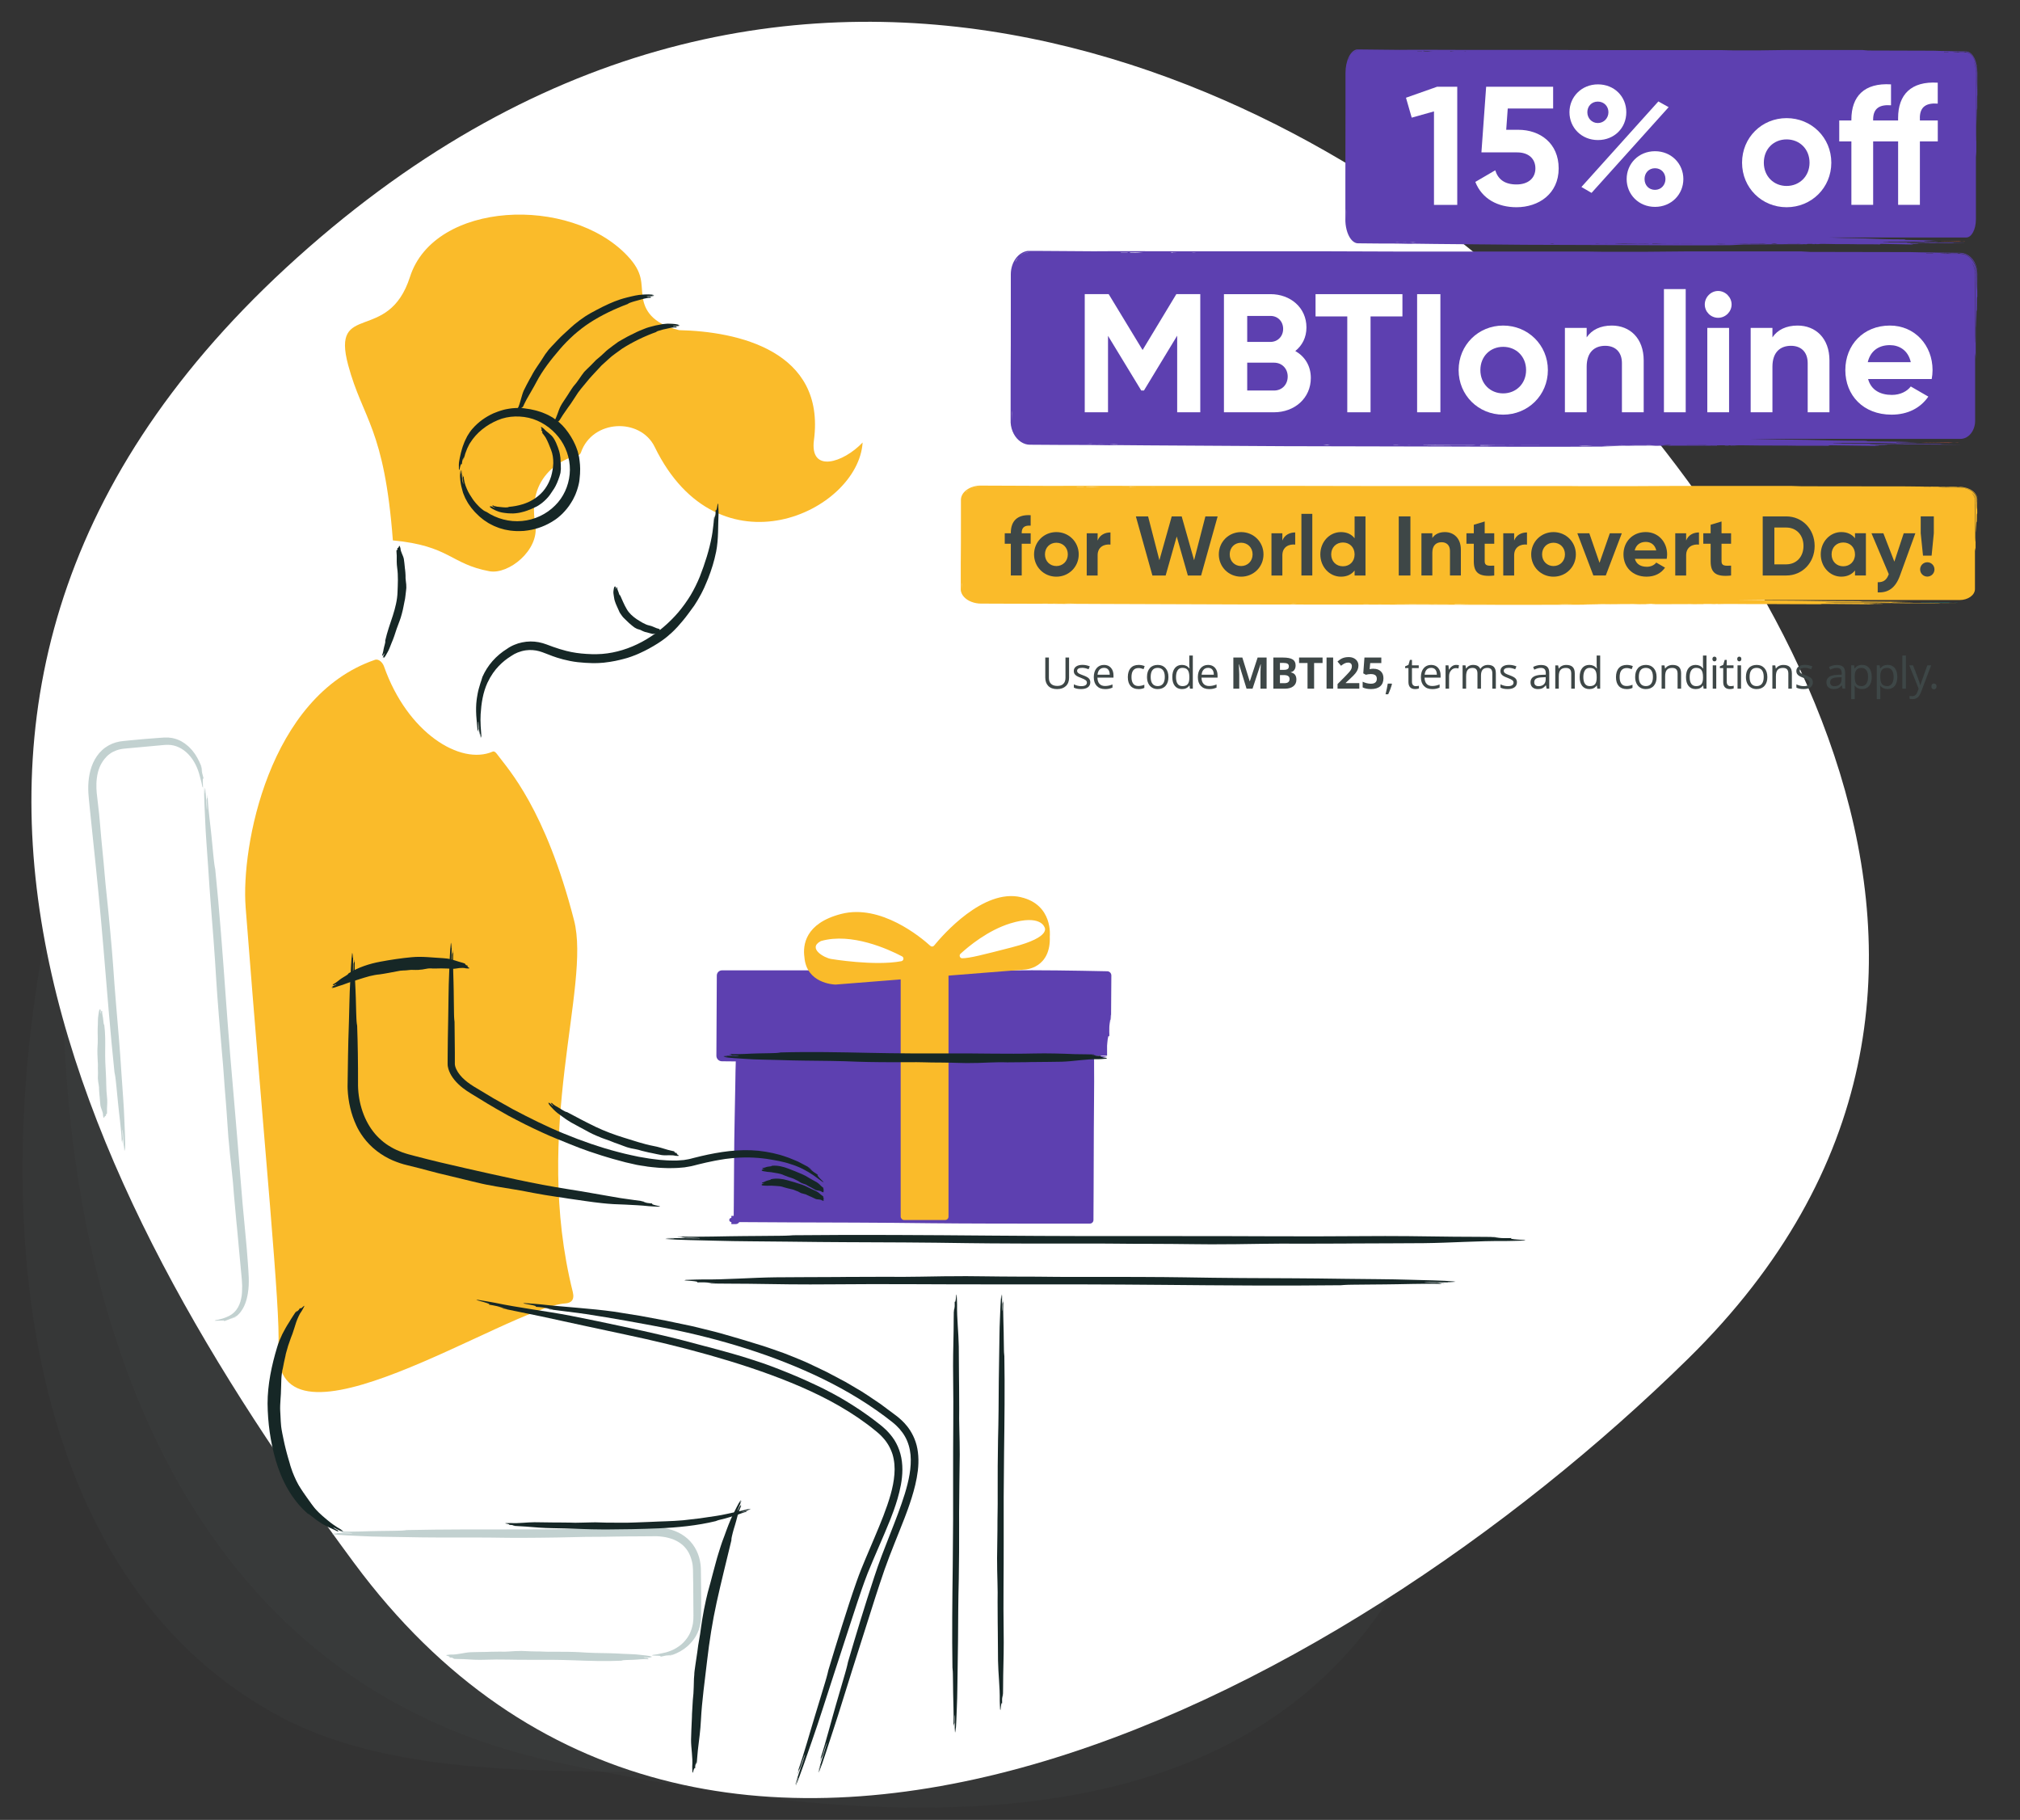 <?xml version="1.0" encoding="UTF-8"?>
<svg xmlns="http://www.w3.org/2000/svg" xmlns:xlink="http://www.w3.org/1999/xlink" viewBox="0 0 927 835">
  <rect x="0" y="0" width="927" height="835" fill="#333333" stroke="none"/>
  <defs>
    <style>
      .cls-1 {
        fill: #c2d1d0;
      }

      .cls-2 {
        fill: #3e4747;
      }

      .cls-3 {
        fill: #fff;
      }

      .cls-4 {
        mask: url(#mask);
      }

      .cls-5 {
        fill: #6d7978;
        mix-blend-mode: multiply;
        opacity: .05;
      }

      .cls-6 {
        fill: #162726;
      }

      .cls-7 {
        isolation: isolate;
      }

      .cls-8 {
        fill: #fabb2a;
      }

      .cls-9 {
        fill: #e35a41;
      }

      .cls-10 {
        fill: url(#linear-gradient);
      }

      .cls-11 {
        fill: #00c5c7;
      }

      .cls-12 {
        fill: #5d40b0;
      }
    </style>
    <linearGradient id="linear-gradient" x1="-454.56" y1="-745.5" x2="352.37" y2="-894.16" gradientTransform="translate(807.1 1125) rotate(-24.56)" gradientUnits="userSpaceOnUse">
      <stop offset=".6" stop-color="#fff"/>
      <stop offset="1" stop-color="#000"/>
    </linearGradient>
    <mask id="mask" x="-3.44" y="-6.51" width="879.44" height="849.99" maskUnits="userSpaceOnUse">
      <path class="cls-10" d="M151.02,730.99C21.24,555.53-109,310.04,129.11,101.59c238.11-208.44,487.42-68.15,587.31,28.17,107.76,103.92,256.38,323.36,73.07,503.43-167.79,164.83-470.65,324.67-638.47,97.79"/>
    </mask>
  </defs>
  <g class="cls-7">
    <g id="Layer_1" data-name="Layer 1">
      <g>
        <path class="cls-5" d="M162.52,717.14c-61.45-83.08-123.01-182.54-142.09-286.01-26,138.34-6.01,296.76,109.25,357.09,44.72,23.41,104.35,24.52,161.69,24.75-47.72-15.21-91.74-45.65-128.86-95.83Z"/>
        <path class="cls-5" d="M162.52,717.14c-53.95-72.93-107.98-158.49-133.28-248.3,4.74,148.87,61.94,304.1,224.74,339.36,138.29,29.95,306.69,45.4,384.08-75.63-157.84,101.46-353.77,149.2-475.54-15.43Z"/>
        <g class="cls-4">
          <path class="cls-3" d="M162.52,717.14c-124.44-168.23-249.32-403.62-21.01-603.49,228.31-199.87,467.36-65.35,563.13,27.01,103.33,99.65,245.83,310.05,70.07,482.71-160.89,158.04-451.27,311.3-612.19,93.76"/>
        </g>
      </g>
    </g>
    <g id="person">
      <g>
        <g>
          <path class="cls-1" d="M298.25,760.23c-.25.18.78.24.93.25-.17.2-3.19-.12-3.77-.06-.04.24,1.6.32,1.85.28-.63.11.59.19.61.38-.17-.02-.34-.04-.51-.04-.19.07.17.15.11.25-1.99-.26-5.05.22-6.91.25-.12,0-.85.02-1.59.05-.78.03-1.66.03-2.43.1-.09,0-.83.04-1.39.26-7.07.34-14.77.08-21.83-.18-6.68-.25-13.55-.29-20.3-.23-6.75.06-13.64-.3-20.29-.03-3.39.14-6.77-.06-10.1-.28-.66-.04-4.59-.07-4.59-.13-.17-.18.53,0,.51-.13-.38-.06-.76-.13-1.13-.2.2-.02.41-.02.61,0-.44-.23-1.02-.3-1.74-.2.62-.61-1.75-.99-1.5-1.04.27-.06-.22-.21.61-.25.33-.02,1.13-.18,1.56-.16,2.93.15,6.09-.93,9.03-1.06,2.22-.1,4.28-.07,6.43-.13.67-.02,1.62,0,2.27-.07.41-.04,4.45-.09,4.68-.07,1.34.09,3,.02,4.33-.07,2.85-.19,3.38-.23,4.24-.21,1.11-.16,5.26.2,7.73.19,3.63-.02,4.43.23,8.66.14,2.48-.05,9.31.04,11.77.21,2.26.16,4.54.28,6.86.34,5.62.14,7.29.06,12.92.4,2.64.16,5.26.12,7.79.45,1.58.21,4.21.36,5.41.84.46.02-.5.3-.81.17Z"/>
          <path class="cls-1" d="M154.73,703.69c.62-.18-1.89-.25-2.25-.25.4-.2,7.76.15,9.19.1.1-.24-3.9-.33-4.51-.29,1.54-.11-1.44-.2-1.49-.38.4.02.82.04,1.24.04.45-.07-.42-.16-.27-.25,4.85.28,12.3-.18,16.82-.21.29,0,2.07-.03,3.86-.05,1.9-.03,4.05-.03,5.92-.11.21,0,2.03-.04,3.38-.27,17.21-.38,35.94-.3,53.14-.31,16.26,0,32.98-.29,49.41-.74,2.05-.05,4.11-.1,6.17-.15,2.06-.03,4.1-.14,6.33-.03,4.34.24,8.87,1.38,12.55,4.13,3.72,2.68,6.18,6.91,7.01,11.28.22,1.09.35,2.2.4,3.3.05,1.14.03,2.1.04,3.14.03,2.04.05,4.07.08,6.1.07,4.13.06,8.25,0,12.35,0,.5-.03,1.05-.07,1.62-.04.56-.06,1.11-.17,1.67-.15,1.11-.44,2.2-.78,3.27-.72,2.13-1.9,4.09-3.36,5.75-.26.35-.95,1.04-1.83,1.88-.47.38-1,.79-1.54,1.22-.58.37-1.17.76-1.76,1.13-.61.32-1.22.63-1.78.91-.58.23-1.11.45-1.56.63-.91.36-1.53.49-1.53.49-.46-.04,1.29-.41,1.19-.53-.95.24-1.87.51-2.79.65.49-.12.98-.29,1.48-.43-.56.06-1.19.18-1.9.3-.72.15-1.47.31-2.39.51.71-.43-.4-.48-1.59-.51-1.2-.07-2.48-.07-2.18-.12.64-.12-.53-.16,1.46-.38.39-.04,1.06-.14,1.75-.31.69-.15,1.41-.28,1.9-.41.85-.18,1.72-.37,2.54-.68.85-.25,1.65-.64,2.45-1.02,1.56-.84,3.07-1.82,4.28-3.08,1.22-1.24,2.23-2.64,2.97-4.13.71-1.51,1.16-3.09,1.45-4.66.19-1.23.24-2.35.23-3.65,0-1.31-.02-2.61-.03-3.9-.02-2.58-.04-5.15-.05-7.77-.02-1.64,0-3.95-.07-5.54,0-.25-.01-1.05-.03-2.12-.01-1.12,0-2.32-.15-3.51-.25-2.4-1.17-4.53-1.27-4.76-.53-1.34-1.41-2.71-2.49-3.88-1.08-1.17-2.41-2.09-3.68-2.75-1.36-.7-2.54-1.09-3.53-1.34-.49-.14-.93-.23-1.33-.31-.4-.09-.76-.15-1.09-.19-.65-.11-1.18-.15-1.65-.2-.48-.06-.91-.08-1.39-.1-1.39.01-4.46.03-8,.06-3.61.02-7.64.03-10.65.1-8.85.22-10.78,0-21.09.3-6.04.18-22.69.37-28.67.27-5.52-.09-11.07-.14-16.72-.14-13.7-.02-17.75.09-31.47-.2-6.44-.14-12.81-.11-18.97-.45-3.84-.21-10.26-.39-13.16-.89-1.13-.02,1.22-.3,1.97-.16Z"/>
        </g>
        <path class="cls-6" d="M309.29,568.33c1.06-.17-3.25-.22-3.87-.23.69-.18,13.33.11,15.78.06.17-.22-6.69-.3-7.75-.26,2.65-.11-2.48-.18-2.57-.35.69.02,1.4.03,2.14.04.77-.07-.72-.14-.46-.23,8.33.24,21.12-.2,28.89-.23.5,0,3.57-.02,6.63-.05,3.26-.03,6.96-.03,10.18-.09.36,0,3.48-.03,5.81-.24,29.57-.31,61.75-.08,91.28.17,27.92.23,56.64.27,84.87.22,28.21-.06,57.05.28,84.84.02,14.17-.13,28.31.05,42.24.26,2.74.04,19.2.07,19.2.12.69.16-2.21,0-2.12.12,1.6.06,3.17.12,4.72.19-.84.02-1.7.02-2.56,0,1.83.22,4.25.28,7.27.19-2.6.57,7.3.92,6.28.97-1.11.06.9.19-2.57.24-1.38.02-4.71.17-6.51.15-12.27-.13-25.48.86-37.74.98-9.28.09-17.9.06-26.9.12-2.81.02-6.78,0-9.51.06-1.71.04-18.59.08-19.58.06-5.62-.08-12.55-.02-18.1.06-11.91.18-14.13.21-17.72.2-4.66.15-21.98-.19-32.3-.18-15.2.02-18.5-.22-36.2-.13-10.37.05-38.94-.03-49.21-.2-9.47-.15-19-.26-28.7-.32-23.52-.13-30.47-.06-54-.37-11.06-.15-21.98-.11-32.56-.42-6.59-.19-17.62-.33-22.6-.78-1.94-.02,2.08-.28,3.39-.16Z"/>
        <path class="cls-6" d="M664.41,588.1c-.95.17,2.92.22,3.47.23-.62.18-11.95-.11-14.15-.06-.15.22,6,.3,6.94.26-2.38.11,2.23.18,2.3.35-.62-.02-1.26-.03-1.91-.04-.69.07.65.14.41.23-7.47-.24-18.93.2-25.9.23-.45,0-3.2.02-5.94.05-2.93.03-6.24.03-9.12.09-.33,0-3.12.03-5.21.24-26.51.31-55.36.08-81.83-.17-25.03-.23-50.78-.27-76.09-.22-25.29.06-51.14-.28-76.06-.02-12.7.13-25.38-.05-37.87-.26-2.46-.04-17.21-.07-17.21-.12-.62-.16,1.98,0,1.9-.12-1.43-.06-2.84-.12-4.23-.19.76-.02,1.52-.02,2.29,0-1.64-.22-3.81-.28-6.52-.19,2.33-.57-6.54-.92-5.63-.97,1-.06-.81-.19,2.3-.24,1.23-.02,4.22-.17,5.84-.15,11,.13,22.84-.86,33.84-.98,8.32-.09,16.04-.06,24.11-.12,2.52-.02,6.08,0,8.52-.06,1.53-.04,16.67-.08,17.56-.06,5.04.08,11.25.02,16.23-.06,10.68-.18,12.67-.21,15.88-.2,4.17-.14,19.7.19,28.96.18,13.62-.02,16.59.22,32.45.13,9.3-.05,34.91.03,44.12.2,8.49.15,17.03.26,25.73.32,21.08.13,27.31.06,48.41.37,9.91.15,19.71.11,29.19.42,5.91.19,15.79.33,20.26.78,1.74.02-1.87.28-3.04.16Z"/>
        <path class="cls-6" d="M438.36,792.98c-.13-.54-.18,1.66-.18,1.97-.15-.35.09-6.79.05-8.04-.18-.09-.24,3.41-.21,3.95-.08-1.35-.14,1.26-.28,1.31.02-.35.03-.72.03-1.09-.06-.39-.11.37-.19.23.19-4.24-.16-10.76-.18-14.72,0-.25-.01-1.82-.04-3.38-.03-1.66-.02-3.54-.08-5.18,0-.19-.03-1.77-.19-2.96-.25-15.06-.06-31.45.13-46.49.18-14.22.22-28.85.17-43.23-.04-14.37.23-29.06.02-43.21-.11-7.22.04-14.42.21-21.52.03-1.4.05-9.78.1-9.78.13-.35,0,1.12.09,1.08.05-.81.1-1.61.15-2.4.01.43.01.86,0,1.3.17-.93.22-2.16.15-3.7.46,1.32.74-3.72.78-3.2.04.57.15-.46.19,1.31.01.7.14,2.4.12,3.32-.11,6.25.69,12.98.79,19.22.07,4.73.05,9.12.1,13.7.02,1.43,0,3.45.05,4.84.03.87.06,9.47.05,9.97-.07,2.86-.02,6.39.05,9.22.14,6.07.17,7.2.16,9.02.12,2.37-.15,11.19-.14,16.45.01,7.74-.17,9.43-.11,18.44.04,5.28-.03,19.84-.16,25.06-.12,4.82-.21,9.68-.25,14.62-.11,11.98-.05,15.52-.29,27.51-.12,5.63-.09,11.2-.34,16.58-.15,3.36-.27,8.97-.63,11.51-.01.99-.22-1.06-.13-1.73Z"/>
        <path class="cls-6" d="M459.64,595.78c.13.51.18-1.57.18-1.87.15.33-.09,6.44-.05,7.63.18.08.24-3.23.21-3.74.08,1.28.14-1.2.28-1.24-.02.33-.03.68-.03,1.03.06.37.11-.35.19-.22-.19,4.03.16,10.21.18,13.96,0,.24.01,1.73.04,3.2.03,1.58.02,3.36.08,4.92,0,.18.03,1.68.19,2.81.25,14.29.06,29.84-.13,44.11-.18,13.49-.22,27.37-.17,41.01.04,13.63-.23,27.57-.02,41,.11,6.85-.04,13.68-.21,20.41-.03,1.32-.05,9.28-.1,9.28-.13.33,0-1.07-.09-1.02-.05.77-.1,1.53-.15,2.28-.01-.41-.01-.82,0-1.24-.17.88-.22,2.05-.15,3.51-.46-1.26-.74,3.53-.78,3.03-.04-.54-.15.44-.19-1.24-.01-.67-.14-2.27-.12-3.15.11-5.93-.69-12.31-.79-18.24-.07-4.48-.05-8.65-.1-13-.02-1.36,0-3.28-.05-4.6-.03-.83-.06-8.98-.05-9.46.07-2.72.02-6.07-.05-8.75-.14-5.76-.17-6.83-.16-8.56-.12-2.25.15-10.62.14-15.61-.01-7.34.17-8.94.11-17.49-.04-5.01.03-18.82.16-23.78.12-4.58.21-9.18.25-13.87.11-11.36.05-14.72.29-26.1.12-5.34.09-10.62.34-15.73.15-3.19.27-8.51.63-10.92.01-.94.22,1.01.13,1.64Z"/>
        <path class="cls-6" d="M282.3,269.32c.17.07.21-.26.22-.3.17.01-.05,1.05.04,1.24.22-.01.24-.56.19-.64.12.2.17-.2.34-.22-.02.05-.03.11-.03.16.07.05.14-.06.23-.05-.2.65.39,1.59.54,2.15.01.04.08.26.16.49.09.24.13.52.28.73.02.02.11.25.36.36.94,2.04,1.8,4.27,2.98,6.22,1.05,1.88,2.77,3.38,4.56,4.62,1.86,1.13,3.75,2.5,5.95,2.94,1.11.22,2.09.8,3.16,1.19.21.09,1.5.39,1.49.45.02.17-.18-.03-.19.08.12.08.23.17.34.27-.07,0-.14-.01-.2-.04.1.25.29.35.55.31-.31.52.43,1.03.34,1.07-.1.04.04.21-.25.19-.12,0-.42.08-.57.03-.98-.35-2.3.38-3.39.27-.8-.16-1.51-.43-2.28-.62-.24-.06-.57-.18-.82-.2-.17.03-1.55-.55-1.63-.61-.42-.29-1-.49-1.49-.62-.53-.13-.83-.24-1.03-.35-.21-.09-.32-.16-.46-.25-.22-.05-.62-.35-1.06-.7-.22-.17-.47-.36-.68-.53-.22-.18-.42-.38-.6-.52-.55-.42-.84-.72-1.16-1.04-.18-.17-.35-.33-.53-.5-.19-.2-.41-.42-.71-.69-.33-.33-1.01-.91-1.51-1.64-.51-.72-1.04-1.42-1.21-1.86-.31-.81-.73-1.55-1.05-2.35-.41-.96-.71-1.56-.9-2.21-.11-.32-.21-.64-.31-1.01-.08-.37-.15-.8-.23-1.31-.13-.96-.37-1.89-.2-2.83.09-.58.15-1.55.6-1.95.02-.15.28.15.17.26Z"/>
        <g>
          <g>
            <g>
              <polyline class="cls-12" points="508.05 484.37 332.01 484.37 331.33 484.37 331.33 447.59 508.05 447.59 508.05 449.4 508.05 482.56"/>
              <path class="cls-12" d="M503.84,485c-1.14.25,3.5.33,4.17.33-.74.27-14.35-.16-17-.09-.18.33,7.21.44,8.34.38-2.86.16,2.67.26,2.76.51-.75-.03-1.51-.05-2.3-.05-.83.1.78.21.49.34-8.97-.36-22.74.3-31.12.34-.54,0-3.84.04-7.14.07-3.52.05-7.49.04-10.96.14-.39.01-3.75.05-6.25.35-31.84.46-66.5.11-98.31-.24-5.04-.05-10.09-.1-15.2-.15h-.04c-1.41-.01-2.54-1.15-2.52-2.56.06-12.19.12-24.48.19-36.78h0c0-1.32,1.07-2.38,2.38-2.38,13.16,0,26.34,0,39.43-.01,30.38-.08,61.44.41,91.38.03,15.26-.19,30.48.08,45.49.39.12,0,.26,0,.42,0h.05c1.07.02,1.92.89,1.91,1.96-.01,1.95-.05,7.01-.08,11.59-.02,2.29-.03,4.45-.04,6.05-.01.8-.02,1.45-.02,1.91,0,.45-.03.71-.03.71-.24.74,0-2.38-.17-2.28-.09,1.71-.19,3.41-.28,5.08-.02-.91-.03-1.83,0-2.75-.32,1.97-.41,4.58-.27,7.83-.84-2.8-1.35,7.86-1.42,6.76-.08-1.2-.28.97-.35-2.77-.03-1.48-.25-5.07-.22-7.01.12-8.14-.39-16.67-.84-25.11l1.77,1.77c-5.25.28-10.47.54-15.54.61-10,.14-19.28.09-28.97.18-3.02.03-7.3,0-10.24.09-1.84.05-20.02.12-21.09.09-6.06-.12-13.52-.03-19.5.09-12.83.26-15.22.31-19.08.29-5.01.21-23.67-.28-34.79-.26-12.4.02-17.45-.17-27.51-.21l2.64-2.64c0,3.14.01,6.85.02,11.47.04,5.36.03,15.22-.02,25.31l-2.64-2.64c10.84.05,21.94.14,27.69.27,10.2.22,20.46.38,30.91.46,25.33.19,32.81.08,58.16.54,11.91.21,23.68.16,35.06.62,7.1.28,18.97.49,24.34,1.15,2.09.03-2.24.41-3.65.23Z"/>
            </g>
            <g>
              <polyline class="cls-12" points="337.65 485.22 337.65 559.75 335.65 559.75 500.16 559.75 500.16 485.22 335.65 485.22"/>
              <path class="cls-12" d="M338.04,489.98c.16,1.29.21-3.96.21-4.7.17.84-.1,16.2-.06,19.19.21.21.28-8.14.24-9.42.1,3.23.17-3.02.32-3.12-.01.85-.02,1.71-.03,2.6.06.94.13-.88.21-.56-.22,10.13.19,25.68.21,35.14,0,.61.02,4.34.04,8.06.03,3.97.06,8.44.09,12.37,0,.44.03,4.23.22,7.06,0,1.04.02,2.08.02,3.15,0,1.03-.82,1.87-1.85,1.88h-.03c-.66,0-1.32,0-2,.01v-3.79c34.49-.23,71.63-.02,105.84.19,19.35.07,39,.14,58.67.21l-1.5,1.5c0-14.87,0-29.76,0-44.54,0-9.95.02-19.96.02-29.99l1.48,1.48c-24.55-.06-49.18-.17-73.18,0-17.23.12-34.42-.05-51.37-.24-1.67,0-7.51-.03-12.93-.05-2.71-.01-5.32-.02-7.25-.03-.96,0-1.76-.01-2.31-.02-.55,0-.87-.02-.87-.02-.84-.15,2.68,0,2.57-.11-1.94-.06-3.85-.12-5.73-.17,1.03-.02,2.06-.02,3.11,0-2.22-.2-5.17-.26-8.84-.17,3.16-.53-8.88-.85-7.63-.9,1.35-.05-1.1-.18,3.12-.22,1.67-.02,5.72-.16,7.92-.14,14.92.12,30.98-.8,45.9-.91,11.3-.04,21.76-.08,32.71-.11,3.41-.02,8.25,0,11.56-.06,2.09,0,22.6-.06,23.81-.06,6.84.08,15.26.02,22.02-.06,9.92-.1,14.32-.15,17.38-.18,1.07-.01,1.95.85,1.96,1.92v.02s0,.02,0,.02c0,1.58,0,2.79,0,4.16.13,5.66-.17,26.73-.16,39.28.01,14.01-.11,19.71-.13,31.09,0,.92-.74,1.67-1.66,1.66-3.54,0-7.72,0-12.93.01-12.61.05-47.36-.03-59.84-.18-11.51-.14-23.11-.24-34.9-.29-25.09-.11-34.68-.07-56.84-.25h-.02c-.53,0-.95-.44-.95-.96,0-.53.44-.95.96-.95h0c.5,0,1.24.01,2,.02l-.94.94c.02-1.67.04-4.16.07-6.82.13-13.45.1-26.73.39-39.59.18-8.02.31-21.42.73-27.48.02-2.36.26,2.53.15,4.12Z"/>
            </g>
          </g>
          <path class="cls-8" d="M468.48,411.63c-17.24-4-35.82,17.33-39.82,22.22-.43.53-1.2.58-1.71.12-4.28-3.88-22.78-19.34-40.94-14.64-16.63,4.3-17.63,14.43-16.85,19.86.94,11.9,13.19,12.51,14.19,12.54.04,0,.08,0,.13,0l27.53-2.18c.96-.08,39.49-3.13,40.68-3.23l18.7-1.48s11.99-.49,11.37-15.25c0,0,1.61-14.5-13.27-17.94ZM381.45,439.99c-3.12-.46-10.94-4.85-4.88-8.14.09-.05.19-.09.29-.12,13.88-3.91,30.68,3.7,37.1,7.06,1,.52.78,2.01-.33,2.22-12.3,2.32-32.19-1.02-32.19-1.02ZM464.75,434.55c-14.3,3.68-19.59,5.04-23.14,5.12-1.09.03-1.63-1.32-.83-2.06,3.75-3.45,12.6-10.8,22.92-13.96,13.73-4.2,15.57,1.65,15.57,1.65,0,0,3.79,4.53-14.53,9.24Z"/>
          <rect class="cls-8" x="413.33" y="441.83" width="21.95" height="117.93" rx="1.55" ry="1.55"/>
          <path class="cls-6" d="M333.76,484.72c.47-.2-1.45-.26-1.72-.27.31-.22,5.94.13,7.04.07.08-.26-2.98-.35-3.45-.3,1.18-.12-1.11-.21-1.14-.41.31.03.63.04.95.04.35-.08-.32-.17-.2-.27,3.71.28,9.42-.24,12.88-.27.22,0,1.59-.02,2.96-.05,1.46-.04,3.1-.03,4.54-.11.16,0,1.55-.04,2.59-.28,13.18-.37,27.53-.09,40.7.19,12.45.27,25.26.32,37.84.26,12.58-.07,25.44.33,37.83.03,6.32-.15,12.62.06,18.84.31,1.22.05,8.56.08,8.56.14.31.19-.98,0-.94.14.71.07,1.41.14,2.1.22-.38.02-.76.02-1.14,0,.81.26,1.89.33,3.24.22-1.16.67,3.26,1.08,2.8,1.14-.5.07.4.23-1.15.28-.61.02-2.1.2-2.9.18-5.47-.16-11.36,1.01-16.83,1.15-4.14.11-7.98.07-11.99.14-1.25.02-3.02,0-4.24.07-.76.04-8.29.09-8.73.08-2.51-.1-5.6-.03-8.07.07-5.31.21-6.3.25-7.9.23-2.08.17-9.8-.22-14.4-.21-6.78.02-8.25-.26-16.14-.15-4.62.06-17.36-.04-21.94-.23-4.22-.18-8.47-.31-12.8-.37-10.49-.16-13.58-.07-24.08-.43-4.93-.17-9.8-.13-14.52-.49-2.94-.23-7.86-.39-10.08-.92-.87-.02.93-.33,1.51-.19Z"/>
        </g>
        <path class="cls-8" d="M112.72,416.11c-2.12-27.25,10.4-96.56,59.32-113.36,1.81-.62,3.58,1.29,4.19,3.02,10.66,30.42,35.04,45.5,49.87,39.08.93-.4,1.82.89,2.4,1.68,4.65,6.32,21.81,24.59,34.95,75.76,7.81,30.38-19.27,95.79-.59,170.48.96,3.84-.96,5.1-3.51,5.27-25.87,1.72-134.81,75.84-131.58,19.67.97-16.83-6.23-87.95-15.06-201.61Z"/>
        <path class="cls-6" d="M156.4,702.13c-.37.04.83.59,1,.67-.27.1-3.74-1.62-4.37-2.02-.17.2,1.67,1.25,2.01,1.28-.81-.2.63.46.58.63-.19-.1-.39-.19-.6-.28-.25-.02.15.22.03.28-.29-.15-.6-.29-.94-.44-.33-.16-.66-.33-1.01-.5-.7-.34-1.45-.66-2.2-1-1.43-.77-2.94-1.43-3.92-2.17-.13-.09-.92-.63-1.73-1.18-.83-.61-1.7-1.38-2.54-1.97-.11-.05-.84-.71-1.57-1.03-3.55-3.1-6.65-7-9.08-11.23-2.44-4.23-4.24-8.77-5.53-13.2-2.44-8.38-3.65-17.25-3.74-25.98,0-8.76,1.88-17.56,4.35-25.75.6-2.11,1.48-4.12,2.4-6.09,1.01-1.93,2.03-3.84,3.23-5.63.23-.35.94-1.65,1.72-2.77.38-.57.74-1.11,1.01-1.52.14-.2.25-.36.33-.48.08-.11.13-.18.14-.17.27-.08-.36.57-.24.62.31-.38.64-.74.98-1.08-.13.22-.29.43-.45.64.52-.33,1-.89,1.45-1.69.05.98,2.03-1.26,1.89-.97-.14.31.3-.11-.24.78-.22.35-.63,1.27-.95,1.7-.27.37-.53.75-.76,1.15-.22.41-.43.83-.63,1.25-.39.86-.78,1.73-1.08,2.63-.59,1.82-1.13,3.63-1.72,5.33-.25.64-.48,1.25-.72,1.86-.21.62-.43,1.24-.64,1.85l-.64,1.83c-.17.62-.35,1.24-.53,1.88-.21.79-.59,1.88-.68,2.68-.03.25-.34,1.56-.64,2.85-.24,1.3-.49,2.57-.53,2.71-.24.78-.38,1.68-.49,2.58-.11.9-.22,1.8-.24,2.61-.05,1.73-.08,2.76-.1,3.47,0,.72-.02,1.14-.06,1.65.08,1.34-.52,6.32-.36,9.31.18,2.19.13,3.53.25,4.95.05.71.1,1.45.19,2.32.09.87.29,1.88.52,3.13.12.74.37,1.79.62,3.01.22,1.22.58,2.58.9,3.95.3,1.37.74,2.7,1.04,3.91.33,1.19.67,2.21.86,2.93.32,1.34.83,2.62,1.27,3.94.51,1.29,1.05,2.58,1.66,3.85.78,1.51,1.41,2.78,2.09,3.84.32.54.63,1.05.93,1.54.31.48.63.93.94,1.39.31.46.62.92.94,1.39.34.46.7.93,1.08,1.43.73,1.04,1.64,2.11,2.75,3.43,2.17,2.4,4.64,4.44,7.1,6.4.76.63,1.88,1.3,2.92,2.03,1.08.64,2.13,1.25,2.74,1.76.54.24-.69.02-1.01-.25Z"/>
        <path class="cls-6" d="M339.59,689.5c.04.38.59-.89.67-1.07.1.28-1.65,3.96-1.9,4.71.21.14,1.08-1.89,1.16-2.22-.2.84.46-.67.63-.63-.1.2-.19.41-.28.63-.02.26.22-.16.28-.05-.58,1.2-1.14,2.8-1.63,4.4-.44,1.62-.83,3.23-1.21,4.41-.05.15-.33,1.09-.62,2.03-.27,1.01-.6,2.15-.81,3.16-.02.11-.27,1.08-.24,1.87-2.21,9.2-4.72,19.16-6.76,28.43-1.93,8.76-3.36,17.9-4.4,26.93-1.03,9.02-2.37,18.24-2.82,27.2-.11,2.28-.32,4.56-.58,6.82-.24,2.26-.53,4.52-.81,6.75-.06.44-.2,1.98-.31,3.42-.06.72-.12,1.41-.16,1.92-.02.25-.05.46-.06.61-.02.15-.03.23-.04.23-.19.21.04-.71-.08-.69-.1.49-.2.99-.3,1.51,0-.27.02-.55.05-.83-.27.58-.38,1.36-.34,2.34-.55-.87-1.07,2.31-1.1,1.98-.04-.36-.21.28-.2-.84,0-.45-.11-1.53-.06-2.11.33-3.96-.57-8.29-.54-12.27.02-3.01.24-5.8.33-8.72.03-.91.12-2.2.11-3.08,0-.56.33-6.03.37-6.35.23-1.81.37-4.06.41-5.87.09-3.88.12-4.6.26-5.76-.04-1.53.96-7.08,1.39-10.41.56-4.91,1.06-5.93,1.76-11.65.2-1.68.76-4.8,1.32-7.91.6-3.11,1.31-6.2,1.73-7.82.83-2.98,1.65-5.98,2.43-9.04,1.04-3.69,1.59-6.11,2.35-8.47.75-2.37,1.42-4.76,2.82-8.33.66-1.68,1.17-3.39,1.86-5.02.66-1.64,1.33-3.26,2.08-4.81.97-1.92,2.49-5.16,3.49-6.49.24-.58.01.74-.25,1.08Z"/>
        <path class="cls-6" d="M343.42,692.66c-.26.2.94-.16,1.11-.21-.15.17-3.68,1.13-4.34,1.37,0,.16,1.9-.41,2.18-.53-.71.31.72-.11.78-.02-.19.05-.39.11-.59.17-.2.11.23.02.17.1-1.17.3-2.61.83-4.03,1.34-1.44.46-2.85.93-3.94,1.24-.14.04-.99.29-1.85.54-.92.23-1.96.46-2.86.71-.1.03-.98.24-1.61.55-8.36,2.04-17.68,2.96-26.2,3.3-8.06.34-16.34.49-24.47.52-8.13,0-16.41-.5-24.41-.6-4.07-.06-8.13-.39-12.12-.73-.41-.02-1.77-.11-3.05-.18-.64-.04-1.25-.08-1.71-.1-.45-.03-.75-.06-.75-.06-.19-.12.63.03.61-.05-.44-.06-.89-.12-1.35-.19.24,0,.49.01.73.03-.52-.17-1.21-.24-2.08-.22.76-.34-2.07-.67-1.78-.69.32-.02-.25-.13.74-.12.4,0,1.36-.06,1.87-.04,3.52.22,7.34-.36,10.86-.37,2.71.03,5.12.06,7.72.1.81,0,1.95.05,2.73.01.49-.02,5.33.04,5.62.06,1.61.11,3.6.07,5.19.02,3.42-.1,4.05-.13,5.08-.12,1.33-.13,6.29.2,9.25.13,4.35-.04,5.3.12,10.36-.08,1.49-.06,4.26-.17,7.04-.27,2.78-.11,5.55-.27,7.02-.28,2.71-.07,5.43-.25,8.19-.47,6.68-.71,8.65-.99,15.3-2.02,1.56-.28,3.12-.5,4.63-.87,1.51-.35,3.02-.67,4.51-.94,1.86-.37,4.89-1.27,6.35-1.43.54-.16-.51.35-.9.39Z"/>
        <path class="cls-6" d="M366.21,815.69c.15-1-1.15,2.83-1.33,3.38.03-.67,3.94-11.85,4.58-14.06-.16-.22-2.2,5.88-2.46,6.83.66-2.4-.88,2.16-1.07,2.18.22-.61.44-1.24.65-1.89.16-.71-.34.6-.35.34,2.62-7.35,5.81-18.91,7.96-25.87.14-.45.98-3.2,1.81-5.94.88-2.93,1.92-6.23,2.76-9.13.1-.33.94-3.12,1.4-5.27,1.99-6.63,4.07-13.4,6.22-20.24,2.16-6.83,4.36-13.72,6.79-20.59.6-1.71,1.26-3.45,1.93-5.15.69-1.68,1.38-3.36,2.07-5.03,1.41-3.32,2.81-6.63,4.21-9.93,2.77-6.57,5.48-13.06,7.32-19.56.87-3.07,1.51-6.19,1.75-9.31.27-3.12.01-6.24-.85-9.16-.93-2.9-2.46-5.61-4.6-7.86l-.8-.85c-.27-.28-.58-.53-.86-.79-.56-.53-1.2-1.04-1.84-1.55-1.27-1.03-2.54-2.07-3.88-3.02-10.54-7.83-22.44-13.84-34.58-18.81-12.15-4.97-24.83-9.08-37.6-12.7-12.78-3.61-25.66-6.69-38.39-9.38-12.97-2.74-25.9-5.57-38.66-8.34-1.26-.26-5.66-1.16-9.75-2-2.05-.42-4.01-.82-5.47-1.12-.73-.15-1.33-.28-1.74-.36-.42-.09-.65-.15-.65-.15-.6-.29,2.03.4,1.97.27-1.45-.35-2.88-.7-4.3-1.05.78.14,1.56.29,2.35.46-1.63-.55-3.85-1.05-6.65-1.51,2.5-.08-6.53-2.24-5.58-2.1,1.03.15-.79-.35,2.41.24,1.27.23,4.36.69,6.01,1.04,11.25,2.37,23.59,3.8,34.88,5.98,8.54,1.66,16.45,3.34,24.71,5.1,2.57.56,6.2,1.35,8.72,1.89.79.15,5.04,1.12,9.21,2.11,4.17.98,8.24,2.01,8.69,2.13,5.13,1.36,11.39,3.02,16.45,4.36,10.81,2.96,12.79,3.68,16,4.71,1.05.32,2.8.9,4.98,1.65,2.16.8,4.76,1.71,7.48,2.81,5.46,2.12,11.45,4.73,15.87,6.83,1.64.74,3.09,1.47,4.42,2.14,1.34.66,2.56,1.29,3.69,1.92,1.13.62,2.2,1.19,3.23,1.78,1.02.6,2.01,1.19,3.02,1.78,3.98,2.47,8.26,5.06,14.89,10.27.48.38,1.02.81,1.6,1.27.58.52,1.22,1.06,1.86,1.68,1.27,1.27,2.6,2.8,3.78,4.64,1.15,1.85,2.12,4,2.74,6.32.63,2.31.9,4.76.9,7.17,0,4.84-1.09,9.45-2.22,13.39-1.15,3.94-2.41,7.22-3.3,9.48-3.33,8.31-7.08,16.4-10.46,24.8-1.97,5.07-3.39,9.39-4.68,13.22-1.26,3.85-2.37,7.24-3.48,10.63-2.21,6.78-4.42,13.56-7.83,24.06-3.23,9.84-6.25,19.63-9.54,28.98-2.04,5.83-5.33,15.63-7.2,19.93-.58,1.73.33-1.94.83-3.07Z"/>
        <path class="cls-6" d="M376.64,809.94c.11-.96-1.03,2.73-1.19,3.25,0-.65,3.47-11.39,4.05-13.51-.17-.21-1.98,5.65-2.21,6.56.57-2.3-.8,2.08-.98,2.1.2-.59.39-1.19.57-1.82.13-.68-.32.58-.34.33,2.34-7.07,5.17-18.15,7.13-24.82.12-.43.89-3.06,1.66-5.69.81-2.8,1.73-5.95,2.54-8.73.09-.31.87-2.99,1.28-5.04,3.71-12.69,7.71-25.89,12.05-39.02,4.27-13.25,10.19-25.81,14.04-38.21,1.77-5.84,3.14-11.92,2.62-17.85-.28-2.94-1.09-5.8-2.52-8.34-1.44-2.54-3.45-4.77-5.8-6.64-9.85-7.79-20.7-14.36-31.94-19.85-22.5-10.96-47.28-18.39-71.53-23.22-12.39-2.37-24.78-4.63-37.07-6.51-1.2-.23-5.45-.73-9.4-1.24-3.93-.5-7.42-.94-7.58-.97-.59-.23,1.96.2,1.89.08-1.4-.21-2.79-.42-4.16-.63.75.06,1.51.14,2.27.24-1.6-.39-3.74-.67-6.44-.86,2.37-.33-6.39-1.59-5.48-1.55.99.05-.78-.28,2.31,0,1.23.11,4.2.27,5.81.46,10.89,1.24,22.73,1.83,33.62,3.35,4.11.66,8.07,1.29,11.99,1.92,3.91.73,7.79,1.46,11.76,2.2,2.47.49,5.95,1.29,8.35,1.75.38.08,1.58.33,3.2.67,1.61.34,3.61.87,5.6,1.35,3.98.97,7.87,1.95,8.28,2.12,2.42.73,5.13,1.51,7.84,2.26,2.71.76,5.37,1.65,7.76,2.36,2.56.77,4.61,1.39,6.25,1.99,1.65.57,2.93,1.02,3.99,1.39,2.11.76,3.36,1.15,4.85,1.79.98.37,2.62,1.03,4.65,1.88,1.01.43,2.13.89,3.31,1.39,1.18.5,2.39,1.12,3.66,1.71,1.26.6,2.56,1.22,3.86,1.84l1.95.93c.65.32,1.27.67,1.9,1,2.51,1.33,4.92,2.6,6.98,3.69,2.95,1.74,5.33,3.14,7.45,4.39,2.1,1.28,3.85,2.55,5.71,3.78.93.62,1.86,1.25,2.86,1.92.96.72,1.97,1.47,3.07,2.29,1.1.82,2.29,1.7,3.6,2.68.33.25.67.48,1.01.76.35.29.7.59,1.06.89.74.59,1.43,1.33,2.18,2.07,1.7,1.78,3.92,4.77,5.23,8.75,1.35,3.96,1.55,8.69,1.02,13.17-.54,4.49-1.68,8.79-2.84,12.5-1.16,3.71-2.33,6.84-3.16,8.99-3.06,7.93-6.4,15.77-9.27,23.88-3.4,9.9-5.41,16.41-7.47,22.89-2.06,6.48-4.12,12.95-7.31,22.99-3.01,9.41-5.78,18.77-8.76,27.73-1.87,5.59-4.79,15-6.48,19.14-.51,1.66.26-1.87.7-2.95Z"/>
        <path class="cls-6" d="M349.84,536.88c.05-.19-.32-.15-.39-.13.05-.23,1.13-.16,1.31-.23-.02-.23-.6-.19-.68-.14.2-.15-.24-.14-.29-.29.07,0,.13,0,.19,0,.05-.08-.09-.13-.09-.22.76.08,1.76-.49,2.43-.56.04,0,.27-.04.56-.08.27-.04.59-.04.86-.11.03,0,.29-.04.49-.24,2.53-.27,5.23.4,7.5,1.28,2.15.84,4.33,1.66,6.42,2.6.52.23,1.04.48,1.55.75.5.27.99.59,1.48.88.49.3.98.58,1.48.85.49.29.97.57,1.48.81,1.04.5,1.9,1.25,2.67,2.1.15.16,1.2.95,1.17.99-.05.16-.15-.1-.21,0,.07.12.13.24.19.37-.06-.03-.12-.06-.17-.12-.01.26.11.42.36.49-.51.34-.09,1.07-.19,1.06-.1,0-.06.19-.31.07-.1-.05-.4-.08-.5-.17-.7-.67-2.1-.45-2.93-.9-.64-.32-1.18-.68-1.79-1-.19-.1-.44-.27-.64-.33-.12-.05-1.24-.68-1.3-.71-.33-.28-.82-.48-1.23-.6-.87-.27-1.02-.34-1.26-.46-.38-.02-1.4-.87-2.11-1.19-1.05-.43-1.2-.71-2.46-1.12-.75-.2-2.74-.93-3.46-1.23-.65-.33-1.33-.57-2.03-.74-1.72-.41-2.24-.37-3.99-.73-.83-.14-1.65-.08-2.47-.28-.53-.13-1.36-.12-1.88-.44-.17.03.1-.32.23-.23Z"/>
        <path class="cls-6" d="M349.78,543.55c.02-.19-.33-.11-.4-.08.02-.23,1.08-.29,1.25-.38-.05-.22-.61-.12-.68-.05.17-.17-.25-.11-.32-.25.06,0,.13-.01.19-.03.04-.09-.11-.12-.11-.21.75,0,1.65-.7,2.3-.84.04-.01.26-.07.54-.15.26-.07.57-.11.82-.21.03-.01.28-.07.45-.3,2.44-.56,5.17-.21,7.48.45,2.19.61,4.4,1.23,6.53,1.97.53.18,1.06.39,1.58.61.52.22,1.01.5,1.52.75.5.25,1.01.5,1.52.73.5.24.99.49,1.51.69,1.05.41,1.95,1.1,2.75,1.88.16.15,1.24.86,1.21.9-.04.17-.15-.09-.2.01.07.11.14.23.21.35-.06-.02-.12-.06-.17-.1,0,.26.13.41.38.46-.48.37-.03,1.06-.13,1.06-.1,0-.05.2-.3.09-.1-.04-.4-.05-.5-.14-.72-.61-2.09-.3-2.92-.68-.64-.27-1.2-.58-1.81-.85-.19-.08-.44-.23-.65-.28-.06-.01-.38-.16-.68-.31-.31-.14-.61-.26-.64-.28-.34-.25-.83-.4-1.24-.5-.87-.2-1.02-.25-1.26-.34-.37.02-1.43-.74-2.14-.99-1.06-.32-1.23-.59-2.48-.88-.75-.12-2.74-.64-3.47-.86-.66-.27-1.34-.41-2.05-.52-1.71-.21-2.21-.12-3.95-.27-.83-.05-1.61.12-2.44.01-.53-.07-1.34.04-1.89-.22-.16.05.05-.33.2-.25Z"/>
        <path class="cls-6" d="M161.76,439.38c.18.6.22-1.85.22-2.2.19.39-.05,7.59,0,8.99.25.1.3-3.81.25-4.41.13,1.51.17-1.41.35-1.46-.02.39-.02.8-.02,1.22.08.44.15-.41.24-.26-.19,4.75.38,12.04.48,16.47,0,.28.05,2.03.1,3.78.06,1.86.08,3.97.18,5.8.01.21.06,1.99.34,3.31.3,8.43.42,17.23.4,26.03-.15,8.08,2.25,16.44,6.95,22.51,1.1,1.45,2.37,2.77,3.75,3.98,1.37,1.22,2.89,2.28,4.51,3.2,1.6.96,3.34,1.68,5.1,2.37.9.28,1.76.62,2.71.86l2.91.78c7.79,2.04,15.67,3.93,23.49,5.67,15.63,3.51,31.62,7.22,47.23,9.63,3.98.61,7.94,1.27,11.88,1.99,3.95.65,7.87,1.41,11.78,2.04,1.54.26,10.8,1.51,10.8,1.51.37.22-1.25-.13-1.21,0l2.64.49c-.48-.03-.96-.09-1.45-.15,1.01.34,2.37.55,4.09.64-1.53.44,4.05,1.36,3.46,1.35-.64,0,.49.24-1.48.09-.78-.06-2.69-.08-3.71-.2-1.74-.2-3.52-.33-5.32-.43-1.8-.13-3.62-.21-5.44-.29-1.82-.08-3.65-.12-5.46-.22-1.8-.12-3.59-.25-5.33-.45-5.28-.55-10.13-1.38-15.23-2.07-1.59-.24-3.82-.63-5.37-.81-.48-.07-3.11-.45-5.68-.89-2.57-.45-5.08-.9-5.36-.95-3.15-.66-7.04-1.35-10.18-1.84-6.73-1.07-7.97-1.31-9.98-1.73-2.65-.33-12.23-2.86-17.97-4.18-8.47-1.94-10.22-2.69-20.06-5.07-1.46-.34-3.71-1.05-6.11-2.06-2.41-1.04-5.04-2.53-7.41-4.38-2.38-1.83-4.47-4.03-6.03-6.14-1.58-2.11-2.67-4.11-3.31-5.53-2.43-5.23-3.7-10.86-3.98-16.63-.04-.86-.04-1.76-.01-2.55.01-.77.02-1.5.03-2.21.02-1.42.04-2.72.06-3.95.03-2.46.07-4.63.1-6.8.07-4.34.18-8.67.41-15.37.22-6.29.22-12.51.6-18.53.23-3.75.41-10.03.86-12.87.01-1.11.29,1.19.17,1.93Z"/>
        <path class="cls-6" d="M207.01,434.93c.17.66.22-2.01.23-2.39.18.43-.11,8.24-.06,9.76.22.11.3-4.14.26-4.79.11,1.64.18-1.53.35-1.59-.02.43-.03.87-.04,1.32.07.48.14-.45.23-.28-.24,5.15.2,13.06.23,17.87,0,.31.02,2.2.05,4.1.03,2.02.03,4.3.09,6.3,0,.23.03,2.15.24,3.6.08,4.57.12,9.25.14,13.97,0,1.18,0,2.37,0,3.55v1.78c-.02.29.07.71.18,1.15.5,1.77,1.71,3.56,3.19,5.09,1.51,1.54,3.29,2.86,5.21,4.06,2.03,1.22,4.05,2.43,6.06,3.64,1,.6,2.01,1.21,3.01,1.81,1.02.57,2.03,1.14,3.04,1.71,2.02,1.13,4.02,2.26,6,3.37,7.59,4,15.38,7.91,23.46,11.2,8.06,3.31,16.33,6.21,24.69,8.38,2.09.53,4.18,1.09,6.3,1.51l3.18.68,3.2.54c2.13.41,4.28.6,6.42.88,2.14.15,4.3.36,6.43.31h1.6s1.58-.11,1.58-.11c.52-.04,1.05-.07,1.57-.12l1.51-.26c.98-.12,2.08-.48,3.13-.73l3.21-.79c4.29-1.01,8.63-1.82,12.98-2.31,4.44-.49,8.94-.6,13.39-.16,4.44.5,8.84,1.4,13,2.91.42.1,1.33.48,2.46.95,1.12.48,2.52.95,3.75,1.66,1.25.66,2.47,1.27,3.34,1.77.42.28.76.51,1.01.67.24.16.37.26.37.26.28.38-1.18-.75-1.19-.62.8.59,1.6,1.18,2.4,1.77-.46-.27-.91-.56-1.35-.87.43.4.95.82,1.57,1.26.31.22.65.44,1.01.67.34.26.7.53,1.08.8-1.6-.54,2.98,3.54,2.44,3.18-.57-.38.3.49-1.39-.8-.67-.48-2.36-1.7-3.23-2.32-3.08-2.13-6.56-3.96-10.27-5.08-3.65-1.29-7.47-1.87-11.09-2.47-5.52-.78-10.75-.86-16.17-.32-.85.1-1.86.21-2.88.33-1.01.13-2.01.31-2.83.46-.51.08-3.29.57-5.99,1.19-2.71.59-5.35,1.31-5.66,1.38-.43.1-.86.21-1.3.31-.49.08-.98.17-1.48.26-.5.09-1.01.17-1.53.26-.5.04-1.01.09-1.51.13-2.03.24-4.01.18-5.79.24-1.89-.08-3.4-.1-4.62-.19-1.22-.12-2.17-.21-2.95-.28-1.57-.13-2.47-.3-3.58-.49-.73-.09-1.95-.27-3.46-.55-1.49-.34-3.28-.74-5.19-1.18-1.89-.48-3.86-1.05-5.76-1.56-1.9-.52-3.69-1.13-5.24-1.57-9.04-2.88-10.93-3.76-21.14-7.9-3-1.19-8.52-3.71-13.94-6.39-2.69-1.39-5.39-2.74-7.73-4.01-2.31-1.31-4.31-2.44-5.71-3.24-2.57-1.44-5.06-3.02-7.59-4.56-1.27-.77-2.54-1.54-3.81-2.32-1.27-.77-2.59-1.66-3.82-2.61-2.96-2.37-5.09-4.9-6.18-7.68-.28-.69-.48-1.4-.61-2.13-.06-.34-.1-.79-.09-1.16,0-.31,0-.62,0-.92,0-1.22.02-2.39.02-3.57.04-4.71.09-9.42.25-16.69.15-6.83.11-13.59.42-20.12.19-4.07.33-10.89.78-13.97.02-1.2.28,1.29.16,2.1Z"/>
        <path class="cls-8" d="M373.53,201.94c5.39-41.06-35.12-49.88-61.87-50.46-12.62-3.06-15.91-9.42-16.73-15.24-.9-6.34.55-10.88-7.01-18.88-26.34-27.88-88.63-25.12-99.77,9.67-9.94,31-36.29,11.01-28.37,40.48,6.72,24.98,16.57,28.63,20.51,80.43,26.29,2.5,26.29,10.8,44.27,14.15,8.84,1.65,23.01-9.69,21.11-21.37-4.52-25.37,17.41-31.22,17.41-31.22,1.48,0,3.06-.55,3.52-1.89,5.26-15.26,27.27-16.05,33.84-2.57,29.27,60.07,93.45,29.75,95.43-2.02-8.86,9.35-24.35,14.24-22.34-1.09Z"/>
        <path class="cls-6" d="M220.43,336.66c-.27-.46.08,1.55.18,1.85-.14-.15-.49-1.7-.7-3.38-.22-1.67-.32-3.45-.38-4.03-.26-.06,0,3.19.15,3.68-.3-1.23,0,1.2-.15,1.27-.03-.33-.08-.67-.13-1.02-.12-.36-.09.37-.2.25-.2-2-.51-4.51-.64-7.02-.15-2.51-.09-5.01.15-6.89.02-.24.21-1.73.5-3.2.29-1.58.83-3.32,1.29-4.84.07-.17.57-1.63.89-2.77,1.14-2.57,2.69-5.06,4.63-7.26,1.93-2.2,4.23-4.11,6.74-5.66l-.23.16c.68-.51,1.16-.78,1.74-1.11.57-.31,1.14-.59,1.73-.83,1.17-.5,2.39-.88,3.64-1.13,2.49-.52,5.09-.55,7.55-.08.61.14,1.22.27,1.82.43l1.76.58c1.02.38,2.03.76,3.04,1.12,2.02.71,4.03,1.35,6.02,1.85,3.04.78,6.15,1.21,9.36,1.4.8.05,1.61.08,2.43.11h2.38c.79,0,1.58-.07,2.37-.11.79-.05,1.58-.18,2.37-.26,6.31-.87,12.43-3.17,17.89-6.43,5.47-3.25,10.43-7.5,14.64-12.39,2.08-2.47,3.96-5.09,5.64-7.83,1.64-2.76,3.05-5.63,4.25-8.56,2.34-6.01,4.33-12.17,5.5-18.48.11-.62.49-2.8.68-4.84.11-1.02.24-2,.27-2.73.03-.36.05-.66.07-.87.02-.21.03-.33.04-.33.19-.31-.05,1.02.07.98.11-.72.21-1.44.32-2.17,0,.39-.03.79-.06,1.18.27-.83.43-1.95.33-3.36.57,1.23.97-3.4,1.01-2.92.05.52.2-.43.23,1.2.01.65.16,2.21.14,3.06-.29,5.74.04,12.08-1.12,17.86-.88,4.35-2.11,8.31-3.69,12.33-.49,1.26-1.28,3-1.79,4.21-.19.37-1.1,2.41-2.22,4.31-.52.97-1.09,1.9-1.55,2.61-.45.71-.78,1.22-.84,1.32-1.61,2.19-3.53,4.93-5.29,6.98-1.84,2.23-3.03,3.47-3.9,4.32-.86.86-1.38,1.34-2.06,1.89-.81.8-2.89,2.5-5.46,4.11-2.55,1.63-5.52,3.23-7.82,4.26-.83.42-1.61.72-2.32,1.02-.71.29-1.37.56-2,.76-.63.21-1.22.41-1.8.6-.59.16-1.16.32-1.74.48-2.33.6-4.83,1.23-9.13,1.71-.63.05-1.41.1-2.28.16-.88.05-1.86.03-2.92.04-2.04-.05-4.38-.17-6.72-.44-4.72-.53-9.26-1.93-11.53-2.78-2.12-.75-4.26-1.73-6.14-2.25-1.97-.54-4.05-.68-6.1-.41-1.39.2-2.62.55-3.71.98-1.06.42-2.08.96-2.76,1.45l-.1.08h-.02c-2.34,1.44-4.13,2.9-5.9,4.74-1.76,1.85-3.49,4.14-5.14,7.6-2.1,4.57-2.84,9.6-3.14,14.47-.1,1.52-.09,3.57.02,5.53.11,1.96.3,3.82.36,5.01.21.91-.52-.9-.5-1.53Z"/>
        <path class="cls-6" d="M252.1,506.33c.24-.02-.26-.51-.34-.57.21-.07,1.61,1.47,1.95,1.69.16-.16-.65-.93-.81-1,.4.19-.2-.39-.09-.53.07.09.15.17.24.25.14.03,0-.18.09-.22.45.51,1.11,1.04,1.84,1.47.73.42,1.47.81,1.99,1.17.07.04.47.33.91.56.46.26.96.58,1.44.8.05.03.49.27.91.3,4.21,2.22,8.79,4.7,13.16,6.78,4.12,1.96,8.55,3.61,12.98,4.97,4.43,1.34,8.91,2.92,13.42,3.77,1.15.21,2.28.49,3.39.81,1.12.3,2.23.64,3.33.99.22.07.98.26,1.7.41.36.08.7.16.96.22.25.06.42.11.42.12.08.18-.36-.06-.36.05.25.11.49.22.73.34-.14-.01-.28-.04-.41-.08.25.27.63.41,1.14.41-.53.48,1.01,1.14.84,1.15-.19.02.11.22-.46.15-.23-.03-.8.02-1.09-.06-1.97-.51-4.32,0-6.35-.32-1.54-.23-2.92-.62-4.4-.9-.46-.09-1.1-.25-1.56-.31-.28-.04-3.02-.7-3.18-.76-.89-.31-2.01-.58-2.93-.75-1.97-.37-2.33-.44-2.9-.63-.78-.1-3.47-1.23-5.1-1.79-2.42-.78-2.87-1.18-5.68-2.11-1.66-.52-6.08-2.39-7.58-3.25-1.41-.74-2.79-1.57-4.24-2.29-1.74-.94-2.86-1.55-3.97-2.17-1.08-.68-2.2-1.31-3.78-2.51-.74-.56-1.51-1.08-2.24-1.62-.71-.57-1.41-1.16-2.03-1.8-.78-.79-2.08-2.12-2.42-2.96-.23-.22.45,0,.53.24Z"/>
        <path class="cls-6" d="M152.79,452.83c.06-.24-.58.08-.67.13,0-.23,1.96-1.06,2.29-1.31-.1-.24-1.12.29-1.25.43.32-.33-.45.05-.55-.09.11-.04.22-.1.32-.16.07-.13-.18-.07-.19-.17,1.3-.55,2.92-2.09,4.04-2.79.07-.04.5-.32.96-.6.47-.3,1.03-.59,1.48-.92.05-.04.51-.32.74-.76,4.32-2.73,9.66-4.46,14.65-5.37,4.72-.88,9.56-1.61,14.37-2.05,4.82-.46,9.75.23,14.46.45,1.2.09,2.41.21,3.57.54,1.17.31,2.31.67,3.45,1.04.23.06,1.01.27,1.73.5.72.22,1.39.42,1.38.45.07.21-.36-.09-.37.04.25.13.49.27.72.4-.14-.02-.28-.05-.42-.1.24.31.62.47,1.14.5-.56.5.96,1.2.78,1.2-.19.02.1.22-.47.15-.23-.03-.8.02-1.09-.05-.97-.26-2.05-.23-3.13-.13-1.08.13-2.17.39-3.17.35-.76-.01-1.47-.1-2.19-.13-.72-.02-1.43-.05-2.15-.05-.45,0-1.09-.06-1.53,0-.28,0-2.99.08-3.14.04-.9-.14-2.01-.07-2.89.12-1.9.35-2.24.41-2.81.41-.37.11-1.24.14-2.23.12-.99,0-2.1-.1-2.91.05-2.39.35-2.98-.02-5.75.62-.83.16-2.34.44-3.87.73-1.54.24-3.07.57-3.9.64-1.55.12-3.06.45-4.6.81-1.85.48-3.01.9-4.21,1.25-1.17.42-2.37.74-4.22,1.32-.87.28-1.71.6-2.55.91-.83.33-1.66.64-2.53.87-1.08.28-2.74,1.05-3.69,1.07-.29.15.15-.42.4-.43Z"/>
        <g>
          <path class="cls-1" d="M94.1,363.89c.24.66.06-2.1.03-2.5.23.43.61,8.54.8,10.1.24.09-.05-4.31-.15-4.98.26,1.69.05-1.6.23-1.67.01.44.04.9.08,1.37.12.49.11-.48.22-.31.2,5.35,1.37,13.49,1.82,18.47.03.32.22,2.28.41,4.24.21,2.09.41,4.45.66,6.5.03.23.23,2.23.57,3.69,1.95,18.89,3.45,39.5,4.81,58.42,1.28,17.89,2.8,36.27,4.4,54.33,1.6,18.04,2.81,36.53,4.61,54.29.46,4.53.83,9.06,1.15,13.57.29,4.45.8,9.14.03,13.81-.14.9-.64,4.18-2.2,6.96-.37.69-.85,1.32-1.26,1.91-.5.53-.9,1.07-1.35,1.42-.43.37-.79.68-1.05.87-.27.18-.43.27-.43.27-.25.06.07-.15.44-.4.34-.28.73-.6.66-.63l-.67.51c-.23.16-.48.29-.71.43l-.71.41c-.24.12-.49.22-.74.32.52-.26,1.02-.58,1.52-.9-1.15.57-2.66,1.2-4.58,1.86.38-.26.25-.37-.13-.39-.38-.02-1,.05-1.66.06-1.31.09-2.73.06-2.4.02.69-.14-.58-.14,1.58-.44.85-.16,2.86-.73,3.86-1.19,1.76-.66,3.36-1.79,4.5-3.31,1.16-1.51,1.85-3.34,2.24-5.23.43-1.88.43-3.87.45-5.8-.06-.98-.08-1.95-.16-2.91-.09-.98-.18-1.94-.27-2.89-.6-5.93-1.04-11.45-1.6-17.2-.17-1.8-.38-4.34-.59-6.08-.13-1.09-1.1-11.89-1.14-12.53-.22-3.61-.66-8.03-1.05-11.58-.84-7.6-.99-9.02-1.17-11.32-.41-2.97-1-14.08-1.57-20.69-.85-9.72-.78-11.86-1.84-23.18-.62-6.63-2.09-24.92-2.48-31.51-.36-6.07-.76-12.18-1.23-18.39-1.14-15.06-1.6-19.5-2.56-34.59-.45-7.09-1.08-14.08-1.33-20.87-.16-4.24-.61-11.3-.4-14.53-.09-1.24.41,1.31.35,2.15Z"/>
          <path class="cls-1" d="M57.08,525.67c-.23-.64-.07,2.03-.05,2.41-.23-.41-.56-8.23-.74-9.74-.24-.08.02,4.15.12,4.8-.25-1.63-.06,1.55-.24,1.61-.01-.43-.04-.87-.07-1.32-.11-.47-.12.46-.22.3-.16-5.16-1.29-13.01-1.73-17.8-.03-.31-.21-2.19-.4-4.08-.21-2.01-.4-4.29-.64-6.27-.03-.22-.22-2.14-.57-3.56-1.91-18.2-3.49-38.05-5-56.26-1.43-17.22-3.17-34.91-5.03-52.28-.45-4.34-.9-8.7-1.35-13.08-.21-2.2-.47-4.33-.61-6.65-.12-2.28-.06-4.6.26-6.9.32-2.3.92-4.59,1.88-6.77.98-2.16,2.33-4.22,4.13-5.86,1.76-1.67,3.96-2.89,6.26-3.57,1.14-.34,2.37-.56,3.5-.66l3.22-.32c4.36-.44,8.73-.8,13.08-1.11l1.63-.11.82-.05h.91s.91-.01.91-.01l.91.1c.3.04.61.06.91.11l.89.21c2.37.58,4.54,1.81,6.29,3.38.17.16.48.38.8.73.33.35.72.77,1.17,1.24.39.51.84,1.05,1.26,1.64.38.61.81,1.23,1.16,1.87.33.65.69,1.27.96,1.87.26.6.49,1.16.7,1.63.36.96.54,1.59.54,1.59-.02.48-.48-1.33-.57-1.24.27.99.6,1.94.77,2.92-.15-.51-.32-1.03-.5-1.55.1.58.23,1.25.39,1.99.2.75.4,1.54.65,2.49-.48-.73-.45.44-.39,1.7.02,1.27.13,2.63.05,2.32-.17-.67-.12.57-.5-1.52-.12-.84-.71-2.79-.97-3.85-.89-3.61-2.61-7.23-5.2-9.93-2.57-2.71-5.92-4.32-9.23-4.35-.63-.02-1.22.03-1.89.06-.7.07-1.4.13-2.1.2-1.39.13-2.76.25-4.13.38-2.74.25-5.45.5-8.22.75-.87.08-1.91.17-2.95.27-.51.05-1.02.1-1.5.15-.44.05-.84.12-1.2.21-.45.08-2.94.65-4.89,2.14-1.99,1.42-3.28,3.54-3.42,3.76-.84,1.28-1.54,2.91-1.98,4.63-.45,1.72-.65,3.51-.71,5.12-.09,3.48.27,5.5.44,7.04.19,1.53.29,2.42.4,3.53.46,2.85,1.22,13.55,1.89,19.91.98,9.36.95,11.42,2.13,22.31.71,6.38,2.34,24,2.77,30.34.4,5.85.84,11.74,1.34,17.72,1.2,14.51,1.66,18.79,2.59,33.34.44,6.83,1.04,13.57,1.26,20.12.14,4.08.55,10.9.32,14.01.08,1.2-.4-1.26-.34-2.08Z"/>
        </g>
        <path class="cls-6" d="M211.61,217.28c.2.42.17-1.34.16-1.59.12.14.12,1.5.22,2.94.09.72.18,1.47.25,2.09.11.62.25,1.11.32,1.35.13,0,.02-.67-.09-1.4-.07-.74-.18-1.53-.24-1.74.29,1.04,0-1.01.25-1.06-.02.28,0,.56.06.85.12.3.11-.3.22-.21.1,1.64.54,3.72,1.4,5.6.76,1.92,1.92,3.59,2.74,4.85.07.19.83,1.12,1.58,2.04.86.93,1.83,1.99,2.84,2.72.06.04.31.26.66.51.36.24.84.48,1.27.64,4.67,3.13,10.53,4.72,16.3,4.17,5.75-.51,11.24-3.13,15.17-7.1,3.79-3.7,6.18-8.89,6.7-14.3.55-5.44-.94-11.02-3.95-15.54-3.05-4.5-7.59-8.08-12.86-9.85-2.63-.87-5.43-1.23-8.19-1.16-2.76.07-5.51.62-8.02,1.7-5.09,2.13-9.7,5.66-12.64,10.41-.08.12-.2.3-.35.54-.13.25-.28.56-.45.91-.17.34-.36.72-.55,1.12-.19.4-.32.83-.48,1.24-.15.42-.31.83-.45,1.2-.1.39-.2.75-.28,1.06-.08.3-.15.56-.2.73-.05.18-.08.27-.09.27-.23.23.21-.86.09-.85-.21.61-.45,1.2-.58,1.82.03-.34.06-.69.18-1.02-.39.67-.56,1.66-.65,2.88-.54-1.16-1.12,2.97-1.16,2.55-.04-.47-.23.39-.2-1.1,0-.29-.01-.8-.02-1.33-.02-.53.08-1.08.13-1.46.14-.65.18-1.31.36-1.96.16-.65.3-1.31.44-1.98.38-1.3.69-2.66,1.23-3.95.45-1.33,1.1-2.57,1.73-3.82.73-1.19,1.47-2.38,2.4-3.38,2.73-3.11,5.96-5.39,9.64-7.05.59-.23,1.3-.5,2.01-.78.7-.3,1.45-.44,2.03-.65.19-.04.77-.27,1.59-.41.82-.13,1.84-.37,2.87-.45,1.03-.06,2.05-.18,2.84-.15.79.03,1.35.05,1.47.06.32.02.65.05.98.07.33.05.67.1,1.01.15.68.11,1.39.18,2.09.31,1.39.31,2.79.59,3.99,1.01,1.32.36,2.3.84,3.13,1.17.84.32,1.42.7,1.93.96.5.28.91.5,1.26.71.34.24.64.46.97.71.45.29,1.23.77,2.04,1.56.42.38.88.8,1.35,1.26.44.49.9,1.02,1.37,1.55,1.83,2.22,3.48,4.97,4.43,7.15.41.78.62,1.55.89,2.22.12.34.24.67.35.99.08.33.16.64.24.95.15.61.28,1.18.41,1.74.09.57.16,1.12.23,1.69.28,2.25.44,4.68-.05,8.72-.12,1.19-.5,2.87-1.12,4.75-.36.92-.66,1.94-1.17,2.9-.24.49-.48.98-.73,1.48-.26.49-.58.96-.86,1.43-1.15,1.92-2.63,3.62-4,5.01-.69.7-1.42,1.26-2.03,1.8-.62.53-1.24.89-1.72,1.23-3.6,2.38-7.7,3.98-12.01,4.6-.65.08-1.28.16-1.88.24-.6.05-1.18.04-1.73.07-1.11.07-2.13-.02-3.09-.09-.96-.03-1.86-.21-2.72-.36-.43-.08-.86-.13-1.27-.24-.41-.11-.82-.23-1.23-.34-.41-.12-.81-.23-1.22-.35-.4-.16-.8-.31-1.21-.47-.4-.16-.82-.33-1.24-.5-.41-.19-.82-.42-1.25-.63-.42-.22-.86-.45-1.31-.69-.42-.28-.87-.57-1.32-.87-.94-.56-1.82-1.37-2.82-2.17-.45-.41-.87-.84-1.3-1.26l-.65-.63-.59-.68-1.16-1.36-1.03-1.45-.5-.73-.43-.77c-.28-.51-.56-1.02-.84-1.53-.22-.53-.44-1.06-.67-1.6-.11-.26-.21-.53-.32-.8-.08-.27-.16-.55-.23-.82-.42-1.35-.86-3.19-1.04-4.96-.05-.89-.18-1.75-.11-2.53.05-.78.11-1.46.21-1.98-.02-.8.35.85.24,1.39Z"/>
        <path class="cls-6" d="M225.29,232.54c.21-.09-.37-.4-.46-.44.16-.11,1.85.87,2.24.91.09-.2-.87-.61-1.03-.63.41.04-.29-.3-.23-.46.09.06.18.11.28.15.13-.02-.05-.17.02-.24,1.07.69,3.04.74,4.15.87.07,0,.52.06.96.08.48.02,1.01.07,1.48.01.05,0,.51-.01.84-.23,2.12-.18,4.28-.56,6.38-1.22.51-.19,1.05-.32,1.55-.55l1.51-.65,1.44-.78c.48-.25.91-.59,1.36-.87,1.65-1.16,3.19-2.59,4.38-4.29,1.2-1.69,2.12-3.58,2.74-5.55.56-1.98.93-4.04,1.01-6.13.03-2.08-.26-4.19-1.01-6.08-.75-1.93-1.48-3.86-2.5-5.67-.09-.18-.5-.77-.9-1.29-.21-.26-.41-.5-.56-.69-.14-.19-.24-.31-.23-.31.05-.19.23.24.3.16-.11-.2-.22-.42-.35-.65.1.08.19.17.27.28-.03-.34-.24-.67-.64-.92.7-.13-.2-1.45-.05-1.38.17.08.02-.24.46.11.17.14.68.39.86.62,1.28,1.48,3.4,2.61,4.52,4.4.85,1.33,1.41,2.69,1.94,4.13.15.45.33.99.51,1.54.06.14.27.9.41,1.67.14.77.24,1.53.24,1.61,0,.97.15,2.14.17,3.09.11,2.05.03,2.44-.07,3.05.09.84-.93,3.69-1.62,5.32-1.05,2.39-1.47,2.82-3.15,5.32-.49.74-1.57,2.02-2.81,3.12-.62.55-1.25,1.09-1.87,1.48-.61.4-1.11.78-1.52.95-1.43.73-2.9,1.39-4.43,1.91-.93.31-1.7.57-2.41.71-.7.16-1.31.34-1.95.39-.63.07-1.26.18-1.97.19-.72-.01-1.52.01-2.49-.07-1.81-.17-3.6-.39-5.19-1.12-.99-.43-2.61-1.17-3.13-1.91-.27-.14.41-.13.55.06Z"/>
        <path class="cls-6" d="M311.11,149.33c-.21.16.6.25.69.28-.06.08-.66,0-1.34-.05-.68-.03-1.4-.09-1.64-.04-.02.2,1.28.28,1.48.22-.5.11.47.17.47.36-.13-.03-.25-.05-.39-.05-.15.07.13.14.08.23-1.55-.29-3.93.43-5.34.73-.09.03-.66.1-1.21.28-.59.18-1.27.34-1.84.54-.06.03-.63.16-.99.52-5.22,1.87-10.71,4.52-15.49,7.56-1.1.79-2.19,1.58-3.28,2.37-.54.41-1.1.79-1.63,1.23l-1.53,1.36-3.05,2.76c-.96.98-1.87,2.01-2.8,3.01-.9,1.02-1.89,1.97-2.78,3.03-.88,1.06-1.76,2.13-2.64,3.19-.86,1.07-1.79,2.1-2.57,3.23-.77,1.13-1.53,2.27-2.24,3.42-.73,1.17-1.52,2.29-2.34,3.39-.75,1.08-1.54,2.22-2.34,3.37-.15.22-.65,1.02-1.11,1.75-.23.37-.45.72-.62.98-.17.26-.28.43-.29.42-.21.03.22-.37.11-.41-.21.24-.42.47-.64.7.07-.15.15-.29.25-.43-.37.2-.67.58-.89,1.13-.24-.72-1.54.78-1.48.58.06-.22-.26.06.05-.55.12-.24.33-.88.53-1.18,1.35-2.01,1.83-4.76,2.98-6.93.41-.83.92-1.56,1.41-2.3.49-.73.96-1.46,1.47-2.22.3-.47.76-1.12,1.02-1.6.18-.29,2.01-3.12,2.21-3.22.77-.83,1.58-1.95,2.21-2.87,1.35-1.97,1.61-2.34,2.06-2.89.46-.84,3.13-3.13,4.52-4.66.52-.56.93-1.01,1.34-1.38.41-.35.79-.66,1.17-.98.76-.64,1.57-1.32,2.85-2.56.71-.77,2.29-1.94,3.86-3.12.79-.58,1.57-1.18,2.28-1.66.74-.45,1.39-.82,1.85-1.07.86-.48,1.69-.94,2.51-1.4.84-.46,1.74-.84,2.61-1.29,1.07-.51,1.91-1.01,2.73-1.31.81-.33,1.52-.61,2.23-.9,1.4-.62,2.92-.98,5.2-1.56,1.14-.22,2.18-.42,3.25-.62,1.09-.11,2.16-.27,3.23-.2,1.32.04,3.55.12,4.46.69.35.05-.41.24-.66.12Z"/>
        <path class="cls-6" d="M299.33,135.59c-.22.18.72.18.83.2-.1.14-2.87.07-3.39.23,0,.22,1.48.12,1.7.07-.56.16.55.13.57.31-.15-.01-.3-.01-.46,0-.16.08.17.13.12.22-1.79-.11-4.45.79-6.05,1.21-.11.02-.74.19-1.37.38-.67.19-1.43.42-2.08.67-.07.02-.71.24-1.12.6-5.92,2.2-12.16,5.16-17.5,8.64-2.52,1.64-4.94,3.53-7.25,5.56-2.27,2.07-4.46,4.25-6.44,6.59-3.98,4.63-7.89,9.6-10.71,14.98-1.43,2.74-3.05,5.36-4.54,8.03-.14.26-.64,1.19-1.05,2.07-.21.44-.4.87-.55,1.18-.15.31-.25.52-.26.51-.21.07.19-.45.08-.47-.19.28-.38.57-.59.87.06-.18.13-.35.22-.52-.36.28-.63.74-.81,1.39-.29-.75-1.49,1.12-1.45.89.05-.25-.26.11.01-.61.11-.29.26-1.02.44-1.38.62-1.21.95-2.61,1.36-3.99.4-1.38.77-2.79,1.32-4.05.91-1.87,1.82-3.58,2.79-5.35.31-.55.78-1.31,1.04-1.87.09-.17.58-1.09,1.13-1.96.56-.86,1.1-1.7,1.17-1.8.38-.5.77-1.09,1.15-1.69.4-.58.78-1.17,1.12-1.7,1.41-2.29,1.74-2.68,2.25-3.31.28-.45,1.06-1.42,2.03-2.44.98-1.03,2.06-2.18,2.84-3,2.36-2.5,3.04-2.88,5.94-5.63.44-.39,1.06-.96,1.8-1.59.76-.6,1.63-1.28,2.5-1.96.9-.63,1.8-1.25,2.6-1.81.82-.52,1.54-.95,2.05-1.24,1.87-1.05,3.79-2.04,5.73-3.03,2.38-1.16,3.95-1.86,5.55-2.49,1.6-.62,3.22-1.2,5.79-1.84,2.41-.59,4.8-1.2,7.18-1.3,1.48-.08,3.96-.2,5.05.24.41.01-.44.29-.73.19Z"/>
        <path class="cls-6" d="M176.09,301.38c-.12-.19-.36.34-.39.41-.15-.15.68-1.64.73-1.97-.21-.09-.58.75-.58.89,0-.37-.28.25-.45.21.05-.08.09-.17.13-.26-.04-.12-.17.04-.25-.02.59-.97.68-2.73.97-3.72.02-.06.12-.44.22-.85.1-.42.25-.89.31-1.32,0-.05.1-.45,0-.81.86-3.84,2.29-7.85,3.51-11.55,1.12-3.52,2.04-7.16,2.14-10.75.14-3.63.36-7.46-.16-11.1-.26-1.85-.23-3.73-.2-5.59.01-.37-.21-2.53-.15-2.54.16-.11.04.29.16.26.03-.22.08-.43.12-.64.03.11.04.22.04.34.2-.27.22-.59.08-.98.64.27.83-1.09.9-.96.08.14.18-.15.29.31.04.18.26.6.27.85.06,1.65,1.28,3.3,1.56,4.93.21,1.24.28,2.4.42,3.61.04.38.07.91.15,1.28.06.23.22,2.51.2,2.65-.05.76.03,1.7.13,2.46.21,1.62.22,1.93.21,2.42.16.64-.27,3.02-.39,4.46-.11,1.07-.22,1.71-.39,2.38-.15.68-.31,1.39-.51,2.58-.22,1.41-1.21,5.16-1.75,6.44-.48,1.19-.93,2.4-1.35,3.63-1.01,2.99-1.21,3.91-2.46,6.82-.59,1.37-1,2.77-1.75,4.01-.47.77-1.07,2.13-1.73,2.6-.1.24-.19-.36-.01-.48Z"/>
        <path class="cls-1" d="M45.93,463.49c.17.13.2-.42.2-.5.19.08-.02,1.69.04,2,.22.01.26-.86.21-.99.12.33.16-.32.33-.34-.02.09-.02.18-.02.27.07.09.14-.1.23-.07-.19,1.06.34,2.66.41,3.64,0,.06.04.45.09.83.05.41.07.88.16,1.28,0,.05.06.44.28.72.5,3.72.46,7.79.41,11.53-.05,3.54.08,7.17.32,10.73.23,3.56.08,7.22.51,10.71.22,1.78.12,3.58,0,5.35-.02.35.05,2.43,0,2.43-.16.1-.02-.28-.13-.26-.05.2-.1.41-.16.6-.02-.11-.03-.21-.02-.32-.21.24-.25.55-.14.93-.59-.3-.87.97-.93.84-.06-.14-.19.12-.25-.31-.03-.17-.2-.59-.19-.81.06-1.56-1.02-3.17-1.22-4.72-.15-1.17-.18-2.26-.29-3.39-.04-.35-.05-.86-.12-1.2-.05-.21-.2-2.34-.19-2.47.05-.71-.06-1.59-.17-2.28-.25-1.49-.3-1.77-.31-2.23-.17-.58.05-2.78-.03-4.09-.11-1.92.1-2.35-.1-4.58-.12-1.31-.21-4.92-.11-6.22.09-1.2.14-2.41.13-3.64-.02-2.98-.13-3.85.03-6.84.08-1.4-.03-2.78.22-4.13.15-.84.22-2.24.64-2.89,0-.25.29.25.18.42Z"/>
      </g>
    </g>
    <g id="text">
      <g>
        <g>
          <path class="cls-9" d="M898.63,203.05l-2.04.08c1.4.02,2.47.02,2.04-.08Z"/>
          <path class="cls-9" d="M896.59,203.13c-1.51-.03-3.4-.08-4.22-.08-3.76.01-5.03-.12-8.35-.12-.92,0-1.97,0-2.98.02,5.24.05,9.63.14,13.42.27l2.14-.09Z"/>
          <path class="cls-12" d="M907.41,125.72c.02-1.17-.14-2.34-.47-3.44-.37-1.27-.96-2.43-1.72-3.39-1.14-1.4-2.6-2.35-4.18-2.72-.66-.13-1.33-.2-2-.19h-1.74c-2.32,0-4.71-.09-8.05-.08-2.36-.11-5.09-.07-7.3-.11l-5.23-.12-45.94-.09-4.17-.23h-53.25l-18.8.17h-18.76l-7.31-.11h-87.76l-34.46-.12h-64.74c-14.33,0-27.25-.11-39.68,0l-26.64-.18h-3.5c-4.44.57-7.81,5.18-7.84,10.7v16.13c0,10.7,0,21.48-.08,32.31v19.66c.02.46.07.91.15,1.35.63,3.67,2.72,6.7,5.56,8.05.7.34,1.43.56,2.18.67.36-.01.73.01,1.09.07h.85c8.4.11,17.3.07,26.11.11l9.4.12c1.4,0,2.37-.06,3.13-.06l14.62.12,62.7.38,76.23.17c21.63.07,44.95.2,69.97,0h-1.05c2.56-.11,5.06-.21,8.36-.29,11.16,0,24.7-.18,41.77-.12.27-.08,2.3,0,3.13,0-.62-.14.42-.2,3.13-.17,2.93,0-2.49.15,2.09.12-.23-.11,1.18-.14,1.05,0,3.21,0,2.01-.17,5.22-.12,5.21.12,12.42.12,19.85.12,6.63.15,12.75,0,19.85.11.17-.08-.37-.21,1.04-.23l21.93.29c1.16-.23-3.69-.2-1.04-.34,2.95,0,2.7.08,5.22,0-.19-.31-8.65-.18-8.35-.51,4.81,0,8.65.15,12.49,0-1.62.2,3.55,0,3.13.17,8.65-.09,17.55.17,26.1.06-4.15,0-5.25-.13-9.4-.12,1.5-.08.8-.18-2.09-.17l-42.81-.12c-.13-.17-4.46-.09-4.18-.29h13.58c4.87-.1,13.22,0,15.66.17,2.29,0,2.38-.1,4.17-.11.96,0,4.1.17,5.23,0-4.42,0-11.67-.13-9.4-.34,1.85.11,5.5,0,6.26-.06.11.07,2.12.04,4.33.02-.73,0-1.48-.01-2.25-.02-4.81-.27-12.29-.39-20.88-.46-.82,0-1.22,0-1.05-.11,0,0-.85-.07-1.05-.12-11.28,0-19.14-.25-27.15-.45-10-.07-17.96-.24-25.64-.43h96.65c3.72,0,6.73-3.72,6.73-8.32v-31.03c.14.84.23,1.7.28,2.56v-14.26c.08-2.53.17-4.67.23-7.75.06,3.42-.09,7.61,0,7.75.08-4.56.19-12,.23-14.26.13-.21-.06,8.45.13,6.46.21.08-.09-6.63.14-6.46,0-4.16-.08-5.44,0-10.34ZM884,116.16h3.13v.12h-3.13v-.12ZM548.94,115.88c-.75.05-1.5.08-2.26.06.75-.09,1.5-.1,2.26-.06ZM540.45,115.87h-2.09c.27.13-.37.13-1.01.12l-.03-.12c1.04-.1,2.08-.1,3.12,0ZM519.56,115.76c1.37,0,7.55,0,4.18.06-1.73.2-3.47.22-5.2.06l-.03-.12c.35-.06.7-.06,1.05,0ZM517.49,115.76v.11h-3.13v-.11s3.13,0,3.13,0ZM472.54,115.6c-1.01.1-2,.36-2.95.78-.35.18-.68.39-1.01.62.09-.07.18-.15.28-.22,1.14-.74,2.4-1.15,3.68-1.19ZM467.69,117.74c.19-.18.38-.34.58-.5-.2.16-.39.32-.58.5ZM466.94,118.52c.11-.13.24-.24.36-.37-.47.56-.89,1.17-1.23,1.86l-.03-.12c.25-.5.55-.96.9-1.37ZM464.29,192.92c-.12-6.52.13-5.25,0,0h0ZM498.63,203.61c1.06-.09,2.13-.09,3.19-.04-.93,0-1.95.01-3.19.04ZM503.83,203.58c1.04-.04,2.07-.03,3.1.03-1.13,0-2.1-.02-3.1-.03ZM509.08,203.61c1.89-.08,2.23.01,4.17,0-1.39.11-2.78.11-4.17,0ZM609.35,204.18h-2.09c1.04-.17,2.09-.2,3.13-.11-.2.05-1.05.06-1.05.11ZM642.78,204.24c-3.89.2-5.3-.15,0,0h0ZM645.91,204.24c-.11-.04,1.36-.01,2.84,0h-2.84ZM668.88,204.3c-4.51.05-11.01.11-15.66,0v-.06c7.15-.12,13.29.06,24.03,0-.96.17-4.15.06-8.36.06ZM685.59,204.3s-7.74.25-6.27,0v-.06s28.2.06,28.2.06h1.05c-7.21.09-15.25-.1-22.98,0ZM730.5,204.47v-.06c-2.09.11-4.19.08-6.28-.11,2.16.09,7.26-.04,6.28.17ZM735.72,204.41c.89-.14,7.26,0,8.35-.12,1.69,0,1.8.06,3.13.06,2.88-.12,4.36,0,7.31-.06,1.74-.08,3.48-.04,5.22.12h-24.02ZM762.87,204.42v-.06c1.39-.21,2.79-.25,4.18-.12-1.39.16-2.79.22-4.18.18ZM780.62,204.3c-2.27,0-8.65,0-6.27-.06h9.4c-1.04.1-2.09.12-3.13.06ZM906.54,129.61v24.65c-.04,2.56-.09,2.95-.14,3.18v-27.72c0-.69.02-1.2.05-1.3v-2.5c0-.96-.14-1.91-.4-2.82-.48-1.7-1.25-2.66-.85-2.23.76,1.26,1.23,2.75,1.35,4.31.07,1.53,0,2.96,0,4.42ZM907.22,127.57v2.45c0,1.14-.04,2.28-.14,3.41v-7.76c0-.35-.01-.7-.06-1.05-.15-1.5-.59-2.93-1.29-4.17-.73-1.31-1.72-2.37-2.88-3.07-.61-.37-1.26-.62-1.92-.76-.64-.13-1.28-.19-1.92-.17h-6.73c-.7-.06-1.4-.17-2.09-.34,1.08.15,2.18.21,3.27.17l-.06-.12c1.39.2,2.79.26,4.18.18,1.22,0,.88-.11,1.04-.18.36-.05.71,0,1.06.12,1.85.07,3.62.94,5.01,2.45,1.4,1.53,2.3,3.65,2.54,5.94.04.97.04,1.93,0,2.9Z"/>
        </g>
        <g>
          <path class="cls-9" d="M901.67,110.64l-1.33.08c.92.02,1.62.02,1.33-.08Z"/>
          <path class="cls-9" d="M900.34,110.72c-.99-.03-2.22-.08-2.76-.08-2.46.01-3.29-.12-5.46-.12-.6,0-1.29,0-1.95.02,3.43.05,6.3.14,8.77.27l1.4-.09Z"/>
          <path class="cls-12" d="M907.41,33.31c.01-1.17-.09-2.34-.31-3.44-.24-1.27-.62-2.43-1.12-3.39-.75-1.4-1.7-2.35-2.73-2.72-.43-.13-.87-.2-1.31-.19h-1.14c-1.51,0-3.08-.09-5.26-.08-1.55-.11-3.33-.07-4.77-.11l-3.42-.12-30.03-.09-2.73-.23h-34.81l-12.29.17h-12.26l-4.78-.11h-57.37l-22.53-.12h-42.32c-9.37,0-17.81-.11-25.94,0l-17.41-.18h-2.29c-2.9.57-5.11,5.18-5.13,10.7v16.13c0,10.7,0,21.48-.05,32.31v19.66c.02.46.05.91.1,1.35.41,3.67,1.78,6.7,3.63,8.05.46.34.94.56,1.43.67.24-.01.47.01.71.07h.55c5.49.11,11.31.07,17.07.11l6.14.12c.92,0,1.55-.06,2.05-.06l9.56.12,40.98.38,49.83.17c14.14.07,29.38.2,45.74,0h-.68c1.67-.11,3.31-.21,5.47-.29,7.29,0,16.14-.18,27.3-.12.18-.08,1.5,0,2.05,0-.41-.14.28-.2,2.05-.17,1.92,0-1.63.15,1.36.12-.15-.11.77-.14.68,0,2.1,0,1.31-.17,3.41-.12,3.4.12,8.12.12,12.97.12,4.33.15,8.34,0,12.97.11.11-.08-.25-.21.68-.23l14.34.29c.76-.23-2.41-.2-.68-.34,1.93,0,1.77.08,3.41,0-.13-.31-5.65-.18-5.46-.51,3.14,0,5.65.15,8.17,0-1.06.2,2.32,0,2.05.17,5.65-.09,11.47.17,17.06.06-2.71,0-3.43-.13-6.14-.12.98-.08.52-.18-1.36-.17l-27.99-.12c-.08-.17-2.91-.09-2.73-.29h8.88c3.19-.1,8.64,0,10.24.17,1.5,0,1.56-.1,2.73-.11.63,0,2.68.17,3.42,0-2.89,0-7.63-.13-6.14-.34,1.21.11,3.59,0,4.09-.06.07.07,1.39.04,2.83.02-.48,0-.97-.01-1.47-.02-3.14-.27-8.04-.39-13.65-.46-.53,0-.8,0-.68-.11,0,0-.55-.07-.68-.12-7.38,0-12.51-.25-17.75-.45-6.53-.07-11.74-.24-16.76-.43h63.18c2.43,0,4.4-3.72,4.4-8.32v-31.03c.09.84.15,1.7.18,2.56v-14.26c.05-2.53.11-4.67.15-7.75.04,3.42-.06,7.61,0,7.75.05-4.56.13-12,.15-14.26.09-.21-.04,8.45.09,6.46.14.08-.06-6.63.09-6.46,0-4.16-.05-5.44,0-10.34ZM892.11,23.74h2.05v.12h-2.05v-.12ZM673.09,23.46c-.49.05-.98.08-1.48.06.49-.09.98-.1,1.48-.06ZM667.53,23.46h-1.36c.18.13-.25.13-.66.12l-.02-.12c.68-.1,1.36-.1,2.04,0ZM653.88,23.35c.9,0,4.94,0,2.73.06-1.13.2-2.27.22-3.4.06l-.02-.12c.23-.06.46-.06.68,0ZM652.53,23.35v.11h-2.05v-.11s2.05,0,2.05,0ZM623.14,23.18c-.66.1-1.31.36-1.93.78-.23.18-.45.39-.66.62.06-.07.12-.15.18-.22.74-.74,1.57-1.15,2.41-1.19ZM619.97,25.32c.12-.18.25-.34.38-.5-.13.16-.26.32-.38.5ZM619.48,26.11c.07-.13.16-.24.23-.37-.3.56-.58,1.17-.8,1.86l-.02-.12c.16-.5.36-.96.59-1.37ZM617.75,100.5c-.08-6.52.09-5.25,0,0h0ZM640.2,111.2c.7-.09,1.39-.09,2.09-.04-.6,0-1.27.01-2.09.04ZM643.6,111.16c.68-.04,1.35-.03,2.03.03-.74,0-1.37-.02-2.03-.03ZM647.03,111.2c1.24-.08,1.46.01,2.73,0-.91.11-1.82.11-2.73,0ZM712.58,111.77h-1.36c.68-.17,1.37-.2,2.05-.11-.13.05-.68.06-.68.11ZM734.42,111.83c-2.54.2-3.47-.15,0,0h0ZM736.47,111.83c-.07-.04.89-.01,1.86,0h-1.86ZM751.49,111.89c-2.95.05-7.2.11-10.24,0v-.06c4.67-.12,8.69.06,15.71,0-.63.17-2.71.06-5.47.06ZM762.41,111.89s-5.06.25-4.1,0v-.06s18.43.06,18.43.06h.68c-4.71.09-9.97-.1-15.02,0ZM791.77,112.05v-.06c-1.37.11-2.74.08-4.1-.11,1.41.09,4.74-.04,4.1.17ZM795.18,111.99c.58-.14,4.75,0,5.46-.12,1.11,0,1.17.06,2.05.06,1.88-.12,2.85,0,4.78-.06,1.14-.08,2.28-.04,3.41.12h-15.7ZM812.93,112v-.06c.91-.21,1.82-.25,2.73-.12-.91.16-1.82.22-2.73.18ZM824.53,111.89c-1.48,0-5.65,0-4.1-.06h6.14c-.68.1-1.37.12-2.05.06ZM906.84,37.19v24.65c-.03,2.56-.06,2.95-.09,3.18v-27.72c0-.69.01-1.2.03-1.3v-2.5c0-.96-.09-1.91-.26-2.82-.31-1.7-.82-2.66-.55-2.23.5,1.26.8,2.75.88,4.31.04,1.53,0,2.96,0,4.42ZM907.28,35.15v2.45c0,1.14-.03,2.28-.09,3.41v-7.76c0-.35,0-.7-.04-1.05-.1-1.5-.39-2.93-.84-4.17-.48-1.31-1.13-2.37-1.88-3.07-.4-.37-.82-.62-1.26-.76-.42-.13-.84-.19-1.26-.17h-4.4c-.46-.06-.91-.17-1.36-.34.71.15,1.42.21,2.14.17l-.04-.12c.91.2,1.82.26,2.73.18.8,0,.57-.11.68-.18.23-.05.47,0,.69.12,1.21.07,2.36.94,3.27,2.45.92,1.53,1.51,3.65,1.66,5.94.03.97.03,1.93,0,2.9Z"/>
        </g>
        <g>
          <path class="cls-11" d="M898.18,276.35l-2.15.05c1.47.01,2.6.01,2.15-.05Z"/>
          <path class="cls-11" d="M896.03,276.4c-1.59-.02-3.57-.05-4.44-.05-3.95,0-5.29-.07-8.78-.07-.97,0-2.07,0-3.13.01,5.52.03,10.13.09,14.11.16l2.25-.05Z"/>
          <path class="cls-8" d="M907.41,229.28c.02-.71-.15-1.42-.49-2.09-.39-.77-1-1.48-1.81-2.06-1.2-.85-2.73-1.43-4.4-1.66-.7-.08-1.4-.12-2.1-.12h-1.83c-2.44,0-4.95-.06-8.47-.05-2.49-.07-5.36-.04-7.68-.07l-5.5-.07-48.31-.06-4.39-.14h-55.99l-19.77.1h-19.73l-7.69-.07h-92.28l-36.24-.07h-68.08c-15.07,0-28.65-.07-41.73,0l-28.01-.11h-3.68c-4.66.35-8.22,3.15-8.25,6.51v9.82c0,6.51,0,13.07-.08,19.67v11.96c.02.28.08.55.16.82.66,2.24,2.86,4.08,5.84,4.9.74.21,1.51.34,2.29.41.38,0,.76,0,1.14.04h.89c8.83.07,18.19.04,27.46.07l9.88.07c1.48,0,2.5-.04,3.29-.04l15.37.07,65.93.23,80.16.1c22.75.04,47.26.12,73.58,0h-1.1c2.69-.07,5.33-.13,8.79-.17,11.73,0,25.97-.11,43.92-.07.28-.05,2.41,0,3.29,0-.66-.09.44-.12,3.29-.1,3.08,0-2.62.09,2.19.07-.24-.07,1.24-.09,1.1,0,3.38,0,2.11-.1,5.49-.07,5.48.07,13.06.07,20.87.07,6.97.09,13.41,0,20.87.07.18-.05-.39-.13,1.09-.14l23.06.17c1.22-.14-3.88-.12-1.09-.21,3.1,0,2.84.05,5.49,0-.2-.19-9.1-.11-8.78-.31,5.05,0,9.1.09,13.14,0-1.71.12,3.73,0,3.29.1,9.1-.06,18.45.1,27.45.04-4.37,0-5.52-.08-9.88-.07,1.58-.05.84-.11-2.19-.1l-45.02-.07c-.13-.1-4.69-.06-4.4-.17h14.28c5.12-.06,13.9,0,16.47.1,2.41,0,2.51-.06,4.39-.07,1.01,0,4.32.1,5.5,0-4.65,0-12.27-.08-9.88-.21,1.94.07,5.78,0,6.58-.04.11.04,2.23.02,4.56.01-.77,0-1.56,0-2.36,0-5.05-.17-12.93-.24-21.96-.28-.86,0-1.28,0-1.1-.07,0,0-.89-.04-1.1-.07-11.86,0-20.13-.15-28.55-.28-10.51-.04-18.89-.15-26.97-.26h101.64c3.91,0,7.07-2.27,7.07-5.06v-18.89c.15.51.24,1.04.29,1.56v-8.68c.08-1.54.18-2.84.24-4.72.06,2.08-.09,4.63,0,4.72.08-2.78.2-7.31.24-8.68.14-.13-.06,5.14.14,3.93.22.05-.09-4.04.15-3.93,0-2.53-.08-3.31,0-6.29ZM882.79,223.46h3.29v.07h-3.29v-.07ZM530.46,223.29c-.79.03-1.58.05-2.37.03.79-.06,1.58-.06,2.37-.03ZM521.53,223.29h-2.19c.28.08-.39.08-1.06.07l-.03-.07c1.09-.06,2.19-.06,3.28,0ZM499.57,223.22c1.45,0,7.94,0,4.4.04-1.82.12-3.65.14-5.47.04l-.03-.07c.37-.03.74-.03,1.1,0ZM497.39,223.22v.07h-3.3v-.07s3.3,0,3.3,0ZM450.12,223.12c-1.06.06-2.1.22-3.1.48-.37.11-.72.24-1.06.38.1-.04.19-.09.29-.13,1.19-.45,2.52-.7,3.87-.72ZM445.02,224.42c.2-.11.4-.21.61-.3-.21.09-.41.2-.61.3ZM444.23,224.9c.12-.08.25-.15.37-.23-.49.34-.93.71-1.29,1.13l-.03-.07c.26-.31.58-.59.95-.83ZM441.44,270.19c-.12-3.97.14-3.2,0,0h0ZM477.56,276.7c1.12-.05,2.24-.05,3.36-.02-.97,0-2.05,0-3.36.02ZM483.02,276.68c1.09-.03,2.18-.02,3.26.02-1.18,0-2.21-.01-3.26-.02ZM488.55,276.7c1.99-.05,2.34,0,4.39,0-1.46.07-2.93.07-4.39,0ZM593.99,277.04h-2.19c1.09-.1,2.2-.12,3.29-.07-.21.03-1.1.04-1.1.07ZM629.14,277.08c-4.09.12-5.58-.09,0,0h0ZM632.43,277.08c-.11-.02,1.43,0,2.99,0h-2.99ZM656.58,277.12c-4.74.03-11.58.07-16.47,0v-.04c7.52-.07,13.98.04,25.26,0-1.01.1-4.37.04-8.79.04ZM674.16,277.12s-8.14.15-6.59,0v-.04s29.65.04,29.65.04h1.1c-7.58.06-16.04-.06-24.16,0ZM721.38,277.22v-.04c-2.2.07-4.4.05-6.6-.07,2.27.06,7.63-.02,6.6.1ZM726.87,277.18c.94-.09,7.64,0,8.78-.07,1.78,0,1.89.04,3.29.04,3.03-.07,4.59,0,7.69-.04,1.83-.05,3.66-.03,5.49.07h-25.25ZM755.42,277.19v-.04c1.46-.13,2.93-.15,4.4-.07-1.46.1-2.93.13-4.4.11ZM774.08,277.12c-2.38,0-9.1,0-6.59-.04h9.88c-1.1.06-2.2.08-3.29.04ZM906.49,231.65v15c-.04,1.56-.1,1.8-.15,1.94v-16.87c0-.42.02-.73.05-.79v-1.52c0-.58-.15-1.16-.42-1.71-.51-1.03-1.31-1.62-.89-1.36.8.77,1.29,1.67,1.42,2.63.07.93,0,1.8,0,2.69ZM907.21,230.41v1.49c0,.69-.04,1.39-.15,2.08v-4.72c0-.21-.01-.43-.06-.64-.16-.91-.62-1.78-1.35-2.54-.77-.8-1.81-1.44-3.03-1.87-.64-.22-1.32-.38-2.02-.46-.67-.08-1.34-.11-2.02-.1h-7.07c-.74-.03-1.47-.1-2.19-.21,1.14.09,2.29.13,3.44.1l-.06-.07c1.46.12,2.93.16,4.4.11,1.28,0,.92-.07,1.09-.11.37-.03.75,0,1.11.07,1.94.04,3.8.57,5.27,1.49,1.47.93,2.42,2.22,2.67,3.62.04.59.04,1.18,0,1.77Z"/>
        </g>
        <g>
          <path class="cls-3" d="M668.75,39.8v54.2h-10.68v-42.89l-10.22,2.87-2.63-9.14,14.25-5.03h9.29Z"/>
          <path class="cls-3" d="M715.29,77.27c0,11.61-9.14,17.81-19.36,17.81-8.44,0-15.79-3.72-18.89-11.61l9.14-5.34c1.32,4.18,4.34,6.5,9.76,6.5s8.67-2.94,8.67-7.36-3.1-7.35-8.36-7.35h-16.41l2.17-30.12h30.74v9.99h-20.83l-.7,9.76h5.57c9.91,0,18.5,6.12,18.5,17.73Z"/>
          <path class="cls-3" d="M720.24,51.49c0-7.05,5.57-12.78,13.08-12.78s13.01,5.57,13.01,12.78-5.5,12.77-13.01,12.77-13.08-5.65-13.08-12.77ZM761.04,46.54l4.72,2.63-35.38,39.33-4.65-2.71,35.31-39.25ZM738.13,51.49c0-2.71-2.01-4.88-4.88-4.88s-4.8,2.17-4.8,4.88,2.01,4.96,4.8,4.96,4.88-2.25,4.88-4.96ZM746.49,82.15c0-7.05,5.5-12.77,13.01-12.77s13.01,5.73,13.01,12.77-5.5,12.77-13.01,12.77-13.01-5.73-13.01-12.77ZM764.3,82.15c0-2.79-1.94-4.96-4.8-4.96s-4.8,2.17-4.8,4.96,1.94,4.96,4.8,4.96,4.8-2.32,4.8-4.96Z"/>
          <path class="cls-3" d="M799.45,74.64c0-11.54,9.06-20.44,20.44-20.44s20.52,8.9,20.52,20.44-9.14,20.44-20.52,20.44-20.44-8.9-20.44-20.44ZM830.42,74.64c0-6.27-4.57-10.68-10.53-10.68s-10.45,4.41-10.45,10.68,4.57,10.68,10.45,10.68,10.53-4.41,10.53-10.68Z"/>
          <path class="cls-3" d="M881.06,54.12v1.16h8.21v9.6h-8.21v29.11h-9.99v-29.11h-11.46v29.11h-9.99v-29.11h-5.57v-9.6h5.57v-.39c0-10.68,5.88-16.96,18.19-16.18v9.6c-5.19-.39-8.21,1.32-8.21,6.58v.39h11.46v-1.16c0-10.68,5.96-16.96,18.19-16.18v9.6c-5.11-.39-8.21,1.32-8.21,6.58Z"/>
          <path class="cls-3" d="M550.83,189.16h-10.61v-35.15l-15.25,25.16h-1.24l-15.25-25.08v35.07h-10.68v-54.2h10.99l15.56,25.63,15.48-25.63h10.99v54.2Z"/>
          <path class="cls-3" d="M601.55,173.44c0,9.29-7.51,15.72-16.88,15.72h-22.99v-54.2h21.37c9.14,0,16.49,6.19,16.49,15.25,0,4.64-1.94,8.28-5.11,10.84,4.34,2.48,7.12,6.74,7.12,12.39ZM572.36,144.95v11.92h10.68c3.33,0,5.81-2.56,5.81-5.96s-2.4-5.96-5.81-5.96h-10.68ZM590.94,172.75c0-3.64-2.63-6.35-6.27-6.35h-12.31v12.78h12.31c3.64,0,6.27-2.71,6.27-6.43Z"/>
          <path class="cls-3" d="M643.59,145.18h-14.63v43.98h-10.68v-43.98h-14.56v-10.22h39.87v10.22Z"/>
          <path class="cls-3" d="M661.01,134.96v54.2h-10.68v-54.2h10.68Z"/>
          <path class="cls-3" d="M669.38,169.81c0-11.54,9.06-20.44,20.44-20.44s20.52,8.9,20.52,20.44-9.14,20.44-20.52,20.44-20.44-8.9-20.44-20.44ZM700.34,169.81c0-6.27-4.57-10.68-10.53-10.68s-10.45,4.41-10.45,10.68,4.57,10.68,10.45,10.68,10.53-4.41,10.53-10.68Z"/>
          <path class="cls-3" d="M754.31,165.39v23.77h-9.99v-22.53c0-5.26-3.17-7.97-7.66-7.97-4.88,0-8.52,2.87-8.52,9.6v20.9h-9.99v-38.71h9.99v4.34c2.32-3.48,6.35-5.42,11.54-5.42,8.21,0,14.63,5.73,14.63,16.03Z"/>
          <path class="cls-3" d="M763.6,132.64h9.99v56.52h-9.99v-56.52Z"/>
          <path class="cls-3" d="M782.34,139.69c0-3.33,2.79-6.19,6.12-6.19s6.19,2.86,6.19,6.19-2.79,6.12-6.19,6.12-6.12-2.79-6.12-6.12ZM783.5,150.45h9.99v38.71h-9.99v-38.71Z"/>
          <path class="cls-3" d="M839.56,165.39v23.77h-9.99v-22.53c0-5.26-3.17-7.97-7.66-7.97-4.88,0-8.52,2.87-8.52,9.6v20.9h-9.99v-38.71h9.99v4.34c2.32-3.48,6.35-5.42,11.54-5.42,8.21,0,14.63,5.73,14.63,16.03Z"/>
          <path class="cls-3" d="M868.21,181.19c3.87,0,6.97-1.63,8.67-3.87l8.05,4.65c-3.64,5.26-9.45,8.28-16.88,8.28-13.01,0-21.21-8.9-21.21-20.44s8.28-20.44,20.44-20.44c11.46,0,19.59,9.06,19.59,20.44,0,1.47-.15,2.79-.39,4.1h-29.19c1.39,5.11,5.65,7.28,10.92,7.28ZM876.88,166.17c-1.24-5.57-5.42-7.82-9.6-7.82-5.34,0-8.98,2.86-10.14,7.82h19.74Z"/>
        </g>
        <g>
          <path class="cls-2" d="M468.88,244.48v.19h4.11v4.8h-4.11v14.57h-5v-14.57h-2.79v-4.8h2.79v-.19c0-5.35,2.94-8.48,9.1-8.1v4.8c-2.6-.19-4.11.66-4.11,3.29Z"/>
          <path class="cls-2" d="M474.54,254.36c0-5.77,4.53-10.23,10.23-10.23s10.27,4.46,10.27,10.23-4.57,10.23-10.27,10.23-10.23-4.46-10.23-10.23ZM490.04,254.36c0-3.14-2.29-5.35-5.27-5.35s-5.23,2.21-5.23,5.35,2.29,5.35,5.23,5.35,5.27-2.21,5.27-5.35Z"/>
          <path class="cls-2" d="M509.6,244.29v5.58c-2.6-.31-5.89.85-5.89,4.92v9.26h-5v-19.37h5v3.33c1.01-2.63,3.45-3.72,5.89-3.72Z"/>
          <path class="cls-2" d="M521.25,236.93h5.62l5.19,20.11,5.66-20.11h4.57l5.69,20.11,5.19-20.11h5.62l-7.59,27.12h-6.08l-5.11-17.9-5.08,17.9h-6.08l-7.59-27.12Z"/>
          <path class="cls-2" d="M559.33,254.36c0-5.77,4.53-10.23,10.23-10.23s10.27,4.46,10.27,10.23-4.57,10.23-10.27,10.23-10.23-4.46-10.23-10.23ZM574.83,254.36c0-3.14-2.29-5.35-5.27-5.35s-5.23,2.21-5.23,5.35,2.29,5.35,5.23,5.35,5.27-2.21,5.27-5.35Z"/>
          <path class="cls-2" d="M594.38,244.29v5.58c-2.6-.31-5.89.85-5.89,4.92v9.26h-5v-19.37h5v3.33c1.01-2.63,3.45-3.72,5.89-3.72Z"/>
          <path class="cls-2" d="M597.23,235.76h5v28.28h-5v-28.28Z"/>
          <path class="cls-2" d="M626.64,236.93v27.12h-5v-2.29c-1.4,1.78-3.45,2.83-6.28,2.83-5.19,0-9.45-4.46-9.45-10.23s4.26-10.23,9.45-10.23c2.83,0,4.88,1.05,6.28,2.83v-10.03h5ZM621.64,254.36c0-3.25-2.29-5.46-5.35-5.46s-5.39,2.21-5.39,5.46,2.29,5.46,5.39,5.46,5.35-2.21,5.35-5.46Z"/>
          <path class="cls-2" d="M647.25,236.93v27.12h-5.35v-27.12h5.35Z"/>
          <path class="cls-2" d="M670.41,252.15v11.89h-5v-11.27c0-2.63-1.59-3.99-3.84-3.99-2.44,0-4.26,1.43-4.26,4.8v10.46h-5v-19.37h5v2.17c1.16-1.74,3.18-2.71,5.77-2.71,4.11,0,7.32,2.87,7.32,8.02Z"/>
          <path class="cls-2" d="M681.34,249.48v8.06c0,2.09,1.51,2.13,4.38,1.98v4.53c-7.01.77-9.38-1.28-9.38-6.51v-8.06h-3.37v-4.8h3.37v-3.91l5-1.51v5.42h4.38v4.8h-4.38Z"/>
          <path class="cls-2" d="M700.75,244.29v5.58c-2.6-.31-5.89.85-5.89,4.92v9.26h-5v-19.37h5v3.33c1.01-2.63,3.45-3.72,5.89-3.72Z"/>
          <path class="cls-2" d="M702.68,254.36c0-5.77,4.53-10.23,10.23-10.23s10.27,4.46,10.27,10.23-4.57,10.23-10.27,10.23-10.23-4.46-10.23-10.23ZM718.18,254.36c0-3.14-2.29-5.35-5.27-5.35s-5.23,2.21-5.23,5.35,2.29,5.35,5.23,5.35,5.27-2.21,5.27-5.35Z"/>
          <path class="cls-2" d="M744.27,244.67l-7.36,19.37h-5.7l-7.36-19.37h5.5l4.69,13.56,4.73-13.56h5.5Z"/>
          <path class="cls-2" d="M755.73,260.05c1.94,0,3.49-.81,4.34-1.94l4.03,2.33c-1.82,2.63-4.73,4.14-8.45,4.14-6.51,0-10.62-4.46-10.62-10.23s4.15-10.23,10.23-10.23c5.73,0,9.8,4.53,9.8,10.23,0,.74-.08,1.39-.19,2.05h-14.61c.7,2.56,2.83,3.64,5.46,3.64ZM760.07,252.54c-.62-2.79-2.71-3.91-4.8-3.91-2.67,0-4.49,1.43-5.08,3.91h9.88Z"/>
          <path class="cls-2" d="M779.68,244.29v5.58c-2.6-.31-5.89.85-5.89,4.92v9.26h-5v-19.37h5v3.33c1.01-2.63,3.45-3.72,5.89-3.72Z"/>
          <path class="cls-2" d="M790.03,249.48v8.06c0,2.09,1.51,2.13,4.38,1.98v4.53c-7.01.77-9.38-1.28-9.38-6.51v-8.06h-3.37v-4.8h3.37v-3.91l5-1.51v5.42h4.38v4.8h-4.38Z"/>
          <path class="cls-2" d="M832.76,250.49c0,7.63-5.58,13.56-13.06,13.56h-10.77v-27.12h10.77c7.48,0,13.06,5.93,13.06,13.56ZM827.64,250.49c0-5-3.25-8.45-7.94-8.45h-5.42v16.89h5.42c4.69,0,7.94-3.45,7.94-8.45Z"/>
          <path class="cls-2" d="M856.28,244.67v19.37h-5v-2.29c-1.39,1.74-3.49,2.83-6.31,2.83-5.15,0-9.41-4.46-9.41-10.23s4.26-10.23,9.41-10.23c2.83,0,4.92,1.08,6.31,2.83v-2.29h5ZM851.28,254.36c0-3.25-2.29-5.46-5.39-5.46s-5.35,2.21-5.35,5.46,2.29,5.46,5.35,5.46,5.39-2.21,5.39-5.46Z"/>
          <path class="cls-2" d="M878.98,244.67l-7.05,19.37c-2.01,5.58-5.31,8.02-10.23,7.75v-4.65c2.75.04,4.15-1.12,5.08-3.72l-7.94-18.75h5.46l5.04,13.02,4.3-13.02h5.35Z"/>
          <path class="cls-2" d="M881.17,261.26c0-1.82,1.47-3.29,3.29-3.29s3.29,1.47,3.29,3.29-1.47,3.29-3.29,3.29-3.29-1.47-3.29-3.29ZM881.44,244.67v-7.75h6.01v7.75l-1.01,10.27h-3.95l-1.05-10.27Z"/>
        </g>
        <g>
          <path class="cls-2" d="M490.61,301.69v9.24c0,1.63-.49,2.91-1.47,3.84s-2.33,1.4-4.05,1.4-3.05-.47-3.99-1.41-1.41-2.23-1.41-3.87v-9.2h1.66v9.32c0,1.19.33,2.11.98,2.74s1.61.96,2.87.96,2.13-.32,2.78-.96.98-1.56.98-2.76v-9.3h1.66Z"/>
          <path class="cls-2" d="M500.35,313.04c0,1-.37,1.76-1.11,2.3s-1.78.81-3.12.81c-1.42,0-2.53-.22-3.32-.67v-1.5c.51.26,1.07.47,1.66.62s1.16.22,1.7.22c.85,0,1.5-.13,1.95-.41s.68-.68.68-1.24c0-.42-.18-.77-.54-1.07s-1.07-.65-2.11-1.05c-1-.37-1.7-.7-2.12-.97s-.73-.59-.94-.94-.31-.77-.31-1.26c0-.87.35-1.56,1.06-2.07s1.68-.76,2.92-.76c1.15,0,2.28.23,3.38.7l-.58,1.32c-1.07-.44-2.05-.66-2.92-.66-.77,0-1.35.12-1.74.36s-.59.57-.59,1c0,.29.07.53.22.73s.38.39.71.58.95.45,1.88.79c1.27.46,2.13.93,2.57,1.4s.67,1.06.67,1.77Z"/>
          <path class="cls-2" d="M507.07,316.16c-1.58,0-2.83-.48-3.75-1.45s-1.37-2.3-1.37-4.01.42-3.1,1.27-4.11,1.99-1.52,3.42-1.52c1.34,0,2.4.44,3.18,1.32s1.17,2.05,1.17,3.49v1.03h-7.37c.03,1.26.35,2.21.95,2.86s1.45.98,2.54.98c1.15,0,2.29-.24,3.42-.72v1.45c-.57.25-1.11.42-1.63.53s-1.13.16-1.85.16ZM506.63,306.42c-.86,0-1.54.28-2.06.84s-.81,1.33-.9,2.32h5.6c0-1.02-.23-1.8-.68-2.35s-1.11-.82-1.95-.82Z"/>
          <path class="cls-2" d="M522.44,316.16c-1.55,0-2.75-.48-3.6-1.43s-1.27-2.3-1.27-4.05.43-3.17,1.29-4.15,2.09-1.46,3.69-1.46c.51,0,1.03.06,1.54.17s.92.24,1.21.39l-.5,1.38c-.36-.14-.75-.26-1.17-.36s-.8-.14-1.12-.14c-2.17,0-3.26,1.39-3.26,4.16,0,1.32.27,2.32.8,3.03s1.32,1.05,2.36,1.05c.89,0,1.81-.19,2.74-.58v1.44c-.72.37-1.62.56-2.71.56Z"/>
          <path class="cls-2" d="M536.21,310.6c0,1.75-.44,3.11-1.32,4.09s-2.09,1.47-3.64,1.47c-.96,0-1.81-.22-2.55-.67s-1.31-1.09-1.72-1.93-.61-1.82-.61-2.95c0-1.75.44-3.1,1.31-4.08s2.08-1.46,3.63-1.46,2.69.5,3.57,1.49,1.32,2.34,1.32,4.04ZM528.06,310.6c0,1.37.27,2.41.82,3.12s1.35,1.07,2.41,1.07,1.87-.36,2.42-1.07.83-1.76.83-3.13-.27-2.39-.83-3.1-1.36-1.06-2.44-1.06-1.86.35-2.4,1.04-.81,1.74-.81,3.12Z"/>
          <path class="cls-2" d="M545.88,314.53h-.09c-.75,1.09-1.87,1.63-3.36,1.63-1.4,0-2.49-.48-3.27-1.44s-1.17-2.32-1.17-4.08.39-3.13,1.17-4.11,1.87-1.46,3.26-1.46,2.56.53,3.34,1.58h.13l-.07-.77-.04-.75v-4.36h1.62v15.2h-1.32l-.21-1.44ZM542.64,314.8c1.11,0,1.91-.3,2.41-.9s.75-1.57.75-2.92v-.34c0-1.52-.25-2.6-.76-3.25s-1.31-.97-2.42-.97c-.95,0-1.68.37-2.18,1.11s-.76,1.78-.76,3.13.25,2.4.75,3.1,1.24,1.04,2.21,1.04Z"/>
          <path class="cls-2" d="M554.83,316.16c-1.58,0-2.83-.48-3.75-1.45s-1.37-2.3-1.37-4.01.42-3.1,1.27-4.11,1.99-1.52,3.42-1.52c1.34,0,2.4.44,3.18,1.32s1.17,2.05,1.17,3.49v1.03h-7.37c.03,1.26.35,2.21.95,2.86s1.45.98,2.54.98c1.15,0,2.29-.24,3.42-.72v1.45c-.57.25-1.11.42-1.63.53s-1.13.16-1.85.16ZM554.39,306.42c-.86,0-1.54.28-2.06.84s-.81,1.33-.9,2.32h5.6c0-1.02-.23-1.8-.68-2.35s-1.11-.82-1.95-.82Z"/>
          <path class="cls-2" d="M572.05,315.96l-3.44-11.2h-.09c.12,2.28.19,3.8.19,4.56v6.64h-2.71v-14.28h4.12l3.38,10.92h.06l3.58-10.92h4.12v14.28h-2.82v-6.76c0-.32,0-.69.01-1.1s.05-1.52.13-3.32h-.09l-3.68,11.18h-2.77Z"/>
          <path class="cls-2" d="M584.35,301.69h4.44c2.02,0,3.49.29,4.41.86s1.37,1.49,1.37,2.75c0,.85-.2,1.55-.6,2.1s-.93.88-1.6.99v.1c.9.2,1.56.58,1.96,1.13s.6,1.29.6,2.21c0,1.3-.47,2.32-1.41,3.05s-2.22,1.09-3.83,1.09h-5.34v-14.28ZM587.38,307.34h1.76c.82,0,1.41-.13,1.78-.38s.55-.67.55-1.26c0-.55-.2-.94-.6-1.18s-1.03-.36-1.9-.36h-1.59v3.17ZM587.38,309.74v3.72h1.97c.83,0,1.45-.16,1.85-.48s.6-.81.6-1.46c0-1.18-.85-1.78-2.54-1.78h-1.88Z"/>
          <path class="cls-2" d="M603.07,315.96h-3.03v-11.76h-3.88v-2.52h10.78v2.52h-3.88v11.76Z"/>
          <path class="cls-2" d="M608.77,315.96v-14.28h3.03v14.28h-3.03Z"/>
          <path class="cls-2" d="M623.8,315.96h-9.98v-2.1l3.58-3.62c1.06-1.09,1.75-1.84,2.08-2.26s.56-.81.7-1.17.21-.73.21-1.11c0-.57-.16-1-.47-1.28s-.74-.42-1.26-.42c-.55,0-1.09.13-1.61.38s-1.06.62-1.63,1.08l-1.64-1.94c.7-.6,1.29-1.02,1.75-1.27s.97-.44,1.51-.57,1.16-.2,1.84-.2c.89,0,1.68.16,2.36.49s1.21.78,1.59,1.37.57,1.26.57,2.01c0,.66-.12,1.27-.35,1.85s-.59,1.17-1.07,1.77-1.34,1.47-2.56,2.59l-1.84,1.73v.14h6.22v2.54Z"/>
          <path class="cls-2" d="M630.35,306.84c1.38,0,2.48.39,3.3,1.16s1.23,1.84,1.23,3.18c0,1.59-.49,2.82-1.47,3.68s-2.39,1.29-4.22,1.29c-1.59,0-2.87-.26-3.85-.77v-2.61c.51.27,1.11.5,1.8.67s1.33.26,1.94.26c1.84,0,2.76-.75,2.76-2.27s-.95-2.16-2.86-2.16c-.35,0-.73.03-1.14.1s-.76.14-1.02.22l-1.2-.64.54-7.28h7.74v2.56h-5.1l-.26,2.8.34-.07c.4-.09.89-.14,1.47-.14Z"/>
          <path class="cls-2" d="M638.64,313.64l.15.22c-.17.65-.41,1.41-.73,2.27s-.65,1.67-1,2.41h-1.22c.18-.68.37-1.51.58-2.51s.36-1.79.44-2.39h1.78Z"/>
          <path class="cls-2" d="M649.7,314.82c.29,0,.56-.02.83-.06s.48-.09.63-.13v1.24c-.18.08-.43.15-.78.21s-.65.08-.92.08c-2.07,0-3.11-1.09-3.11-3.27v-6.37h-1.53v-.78l1.53-.67.68-2.29h.94v2.48h3.11v1.26h-3.11v6.3c0,.64.15,1.14.46,1.48s.73.52,1.26.52Z"/>
          <path class="cls-2" d="M657.19,316.16c-1.58,0-2.83-.48-3.75-1.45s-1.37-2.3-1.37-4.01.42-3.1,1.27-4.11,1.99-1.52,3.42-1.52c1.34,0,2.4.44,3.18,1.32s1.17,2.05,1.17,3.49v1.03h-7.37c.03,1.26.35,2.21.95,2.86s1.45.98,2.54.98c1.15,0,2.29-.24,3.42-.72v1.45c-.57.25-1.11.42-1.63.53s-1.13.16-1.85.16ZM656.75,306.42c-.86,0-1.54.28-2.06.84s-.81,1.33-.9,2.32h5.6c0-1.02-.23-1.8-.68-2.35s-1.11-.82-1.95-.82Z"/>
          <path class="cls-2" d="M668.25,305.07c.48,0,.9.04,1.28.12l-.22,1.5c-.44-.1-.83-.15-1.17-.15-.87,0-1.61.35-2.22,1.05s-.92,1.58-.92,2.63v5.74h-1.62v-10.7h1.34l.19,1.98h.08c.4-.7.88-1.23,1.44-1.61s1.18-.57,1.85-.57Z"/>
          <path class="cls-2" d="M684.85,315.96v-6.96c0-.85-.18-1.49-.55-1.92s-.93-.64-1.7-.64c-1.01,0-1.75.29-2.24.87s-.72,1.47-.72,2.68v5.98h-1.62v-6.96c0-.85-.18-1.49-.55-1.92s-.93-.64-1.71-.64c-1.02,0-1.76.3-2.23.91s-.71,1.61-.71,2.99v5.62h-1.62v-10.7h1.32l.26,1.46h.08c.31-.52.74-.93,1.29-1.22s1.18-.44,1.87-.44c1.67,0,2.77.61,3.28,1.82h.08c.32-.56.78-1,1.39-1.33s1.3-.49,2.07-.49c1.21,0,2.12.31,2.72.93s.9,1.62.9,2.98v6.98h-1.62Z"/>
          <path class="cls-2" d="M696.14,313.04c0,1-.37,1.76-1.11,2.3s-1.78.81-3.12.81c-1.42,0-2.53-.22-3.32-.67v-1.5c.51.26,1.07.47,1.66.62s1.16.22,1.7.22c.85,0,1.5-.13,1.95-.41s.68-.68.68-1.24c0-.42-.18-.77-.54-1.07s-1.07-.65-2.11-1.05c-1-.37-1.7-.7-2.12-.97s-.73-.59-.94-.94-.31-.77-.31-1.26c0-.87.35-1.56,1.06-2.07s1.68-.76,2.92-.76c1.15,0,2.28.23,3.38.7l-.58,1.32c-1.07-.44-2.05-.66-2.92-.66-.77,0-1.35.12-1.74.36s-.59.57-.59,1c0,.29.07.53.22.73s.38.39.71.58.95.45,1.88.79c1.27.46,2.13.93,2.57,1.4s.67,1.06.67,1.77Z"/>
          <path class="cls-2" d="M709.76,315.96l-.32-1.52h-.08c-.53.67-1.07,1.12-1.6,1.36s-1.19.36-1.99.36c-1.06,0-1.89-.27-2.5-.82s-.9-1.33-.9-2.33c0-2.16,1.73-3.29,5.19-3.4l1.82-.06v-.66c0-.84-.18-1.46-.54-1.86s-.94-.6-1.73-.6c-.89,0-1.9.27-3.03.82l-.5-1.24c.53-.29,1.1-.51,1.73-.67s1.26-.24,1.89-.24c1.28,0,2.22.28,2.84.85s.92,1.47.92,2.72v7.3h-1.2ZM706.1,314.82c1.01,0,1.8-.28,2.38-.83s.86-1.33.86-2.32v-.97l-1.62.07c-1.29.05-2.22.25-2.79.6s-.85.91-.85,1.66c0,.59.18,1.03.53,1.34s.85.46,1.49.46Z"/>
          <path class="cls-2" d="M721.06,315.96v-6.92c0-.87-.2-1.52-.6-1.95s-1.02-.64-1.87-.64c-1.12,0-1.94.3-2.46.91s-.78,1.6-.78,3v5.62h-1.62v-10.7h1.32l.26,1.46h.08c.33-.53.8-.94,1.4-1.23s1.27-.43,2-.43c1.29,0,2.26.31,2.91.93s.98,1.62.98,2.98v6.98h-1.62Z"/>
          <path class="cls-2" d="M732.82,314.53h-.09c-.75,1.09-1.87,1.63-3.36,1.63-1.4,0-2.49-.48-3.27-1.44s-1.17-2.32-1.17-4.08.39-3.13,1.17-4.11,1.87-1.46,3.26-1.46,2.56.53,3.34,1.58h.13l-.07-.77-.04-.75v-4.36h1.62v15.2h-1.32l-.21-1.44ZM729.57,314.8c1.11,0,1.91-.3,2.41-.9s.75-1.57.75-2.92v-.34c0-1.52-.25-2.6-.76-3.25s-1.31-.97-2.42-.97c-.95,0-1.68.37-2.18,1.11s-.76,1.78-.76,3.13.25,2.4.75,3.1,1.24,1.04,2.21,1.04Z"/>
          <path class="cls-2" d="M746.46,316.16c-1.55,0-2.75-.48-3.6-1.43s-1.27-2.3-1.27-4.05.43-3.17,1.29-4.15,2.09-1.46,3.69-1.46c.51,0,1.03.06,1.54.17s.92.24,1.21.39l-.5,1.38c-.36-.14-.75-.26-1.17-.36s-.8-.14-1.12-.14c-2.17,0-3.26,1.39-3.26,4.16,0,1.32.27,2.32.8,3.03s1.32,1.05,2.36,1.05c.89,0,1.81-.19,2.74-.58v1.44c-.72.37-1.62.56-2.71.56Z"/>
          <path class="cls-2" d="M760.23,310.6c0,1.75-.44,3.11-1.32,4.09s-2.09,1.47-3.64,1.47c-.96,0-1.81-.22-2.55-.67s-1.31-1.09-1.72-1.93-.61-1.82-.61-2.95c0-1.75.44-3.1,1.31-4.08s2.08-1.46,3.63-1.46,2.69.5,3.57,1.49,1.32,2.34,1.32,4.04ZM752.07,310.6c0,1.37.27,2.41.82,3.12s1.35,1.07,2.41,1.07,1.87-.36,2.42-1.07.83-1.76.83-3.13-.27-2.39-.83-3.1-1.36-1.06-2.44-1.06-1.86.35-2.4,1.04-.81,1.74-.81,3.12Z"/>
          <path class="cls-2" d="M769.86,315.96v-6.92c0-.87-.2-1.52-.6-1.95s-1.02-.64-1.87-.64c-1.12,0-1.94.3-2.46.91s-.78,1.6-.78,3v5.62h-1.62v-10.7h1.32l.26,1.46h.08c.33-.53.8-.94,1.4-1.23s1.27-.43,2-.43c1.29,0,2.26.31,2.91.93s.98,1.62.98,2.98v6.98h-1.62Z"/>
          <path class="cls-2" d="M781.61,314.53h-.09c-.75,1.09-1.87,1.63-3.36,1.63-1.4,0-2.49-.48-3.27-1.44s-1.17-2.32-1.17-4.08.39-3.13,1.17-4.11,1.87-1.46,3.26-1.46,2.56.53,3.34,1.58h.13l-.07-.77-.04-.75v-4.36h1.62v15.2h-1.32l-.21-1.44ZM778.37,314.8c1.11,0,1.91-.3,2.41-.9s.75-1.57.75-2.92v-.34c0-1.52-.25-2.6-.76-3.25s-1.31-.97-2.42-.97c-.95,0-1.68.37-2.18,1.11s-.76,1.78-.76,3.13.25,2.4.75,3.1,1.24,1.04,2.21,1.04Z"/>
          <path class="cls-2" d="M785.85,302.36c0-.37.09-.64.27-.82s.41-.26.68-.26.48.09.67.26.28.45.28.81-.09.64-.28.82-.41.27-.67.27c-.27,0-.5-.09-.68-.27s-.27-.45-.27-.82ZM787.61,315.96h-1.62v-10.7h1.62v10.7Z"/>
          <path class="cls-2" d="M794.15,314.82c.29,0,.56-.02.83-.06s.48-.09.63-.13v1.24c-.18.08-.43.15-.78.21s-.65.08-.92.08c-2.07,0-3.11-1.09-3.11-3.27v-6.37h-1.53v-.78l1.53-.67.68-2.29h.94v2.48h3.11v1.26h-3.11v6.3c0,.64.15,1.14.46,1.48s.73.52,1.26.52Z"/>
          <path class="cls-2" d="M797.23,302.36c0-.37.09-.64.27-.82s.41-.26.68-.26.48.09.67.26.28.45.28.81-.09.64-.28.82-.41.27-.67.27c-.27,0-.5-.09-.68-.27s-.27-.45-.27-.82ZM798.99,315.96h-1.62v-10.7h1.62v10.7Z"/>
          <path class="cls-2" d="M811.06,310.6c0,1.75-.44,3.11-1.32,4.09s-2.09,1.47-3.64,1.47c-.96,0-1.81-.22-2.55-.67s-1.31-1.09-1.72-1.93-.61-1.82-.61-2.95c0-1.75.44-3.1,1.31-4.08s2.08-1.46,3.63-1.46,2.69.5,3.57,1.49,1.32,2.34,1.32,4.04ZM802.91,310.6c0,1.37.27,2.41.82,3.12s1.35,1.07,2.41,1.07,1.87-.36,2.42-1.07.83-1.76.83-3.13-.27-2.39-.83-3.1-1.36-1.06-2.44-1.06-1.86.35-2.4,1.04-.81,1.74-.81,3.12Z"/>
          <path class="cls-2" d="M820.69,315.96v-6.92c0-.87-.2-1.52-.6-1.95s-1.02-.64-1.87-.64c-1.12,0-1.94.3-2.46.91s-.78,1.6-.78,3v5.62h-1.62v-10.7h1.32l.26,1.46h.08c.33-.53.8-.94,1.4-1.23s1.27-.43,2-.43c1.29,0,2.26.31,2.91.93s.98,1.62.98,2.98v6.98h-1.62Z"/>
          <path class="cls-2" d="M831.94,313.04c0,1-.37,1.76-1.11,2.3s-1.78.81-3.12.81c-1.42,0-2.53-.22-3.32-.67v-1.5c.51.26,1.07.47,1.66.62s1.16.22,1.7.22c.85,0,1.5-.13,1.95-.41s.68-.68.68-1.24c0-.42-.18-.77-.54-1.07s-1.07-.65-2.11-1.05c-1-.37-1.7-.7-2.12-.97s-.73-.59-.94-.94-.31-.77-.31-1.26c0-.87.35-1.56,1.06-2.07s1.68-.76,2.92-.76c1.15,0,2.28.23,3.38.7l-.58,1.32c-1.07-.44-2.05-.66-2.92-.66-.77,0-1.35.12-1.74.36s-.59.57-.59,1c0,.29.07.53.22.73s.38.39.71.58.95.45,1.88.79c1.27.46,2.13.93,2.57,1.4s.67,1.06.67,1.77Z"/>
          <path class="cls-2" d="M845.55,315.96l-.32-1.52h-.08c-.53.67-1.07,1.12-1.6,1.36s-1.19.36-1.99.36c-1.06,0-1.89-.27-2.5-.82s-.9-1.33-.9-2.33c0-2.16,1.73-3.29,5.19-3.4l1.82-.06v-.66c0-.84-.18-1.46-.54-1.86s-.94-.6-1.73-.6c-.89,0-1.9.27-3.03.82l-.5-1.24c.53-.29,1.1-.51,1.73-.67s1.26-.24,1.89-.24c1.28,0,2.22.28,2.84.85s.92,1.47.92,2.72v7.3h-1.2ZM841.89,314.82c1.01,0,1.8-.28,2.38-.83s.86-1.33.86-2.32v-.97l-1.62.07c-1.29.05-2.22.25-2.79.6s-.85.91-.85,1.66c0,.59.18,1.03.53,1.34s.85.46,1.49.46Z"/>
          <path class="cls-2" d="M854.52,316.16c-.7,0-1.33-.13-1.91-.39s-1.06-.65-1.45-1.19h-.12c.08.62.12,1.22.12,1.78v4.4h-1.62v-15.51h1.32l.22,1.46h.08c.42-.59.9-1.01,1.46-1.27s1.19-.39,1.9-.39c1.42,0,2.51.49,3.29,1.46s1.16,2.33,1.16,4.08-.39,3.12-1.18,4.1-1.87,1.46-3.27,1.46ZM854.28,306.44c-1.09,0-1.88.3-2.37.91s-.74,1.57-.75,2.89v.36c0,1.5.25,2.58.75,3.23s1.31.97,2.41.97c.92,0,1.65-.37,2.17-1.12s.79-1.78.79-3.1-.26-2.36-.79-3.07-1.26-1.07-2.21-1.07Z"/>
          <path class="cls-2" d="M866.25,316.16c-.7,0-1.33-.13-1.91-.39s-1.06-.65-1.45-1.19h-.12c.08.62.12,1.22.12,1.78v4.4h-1.62v-15.51h1.32l.22,1.46h.08c.42-.59.9-1.01,1.46-1.27s1.19-.39,1.9-.39c1.42,0,2.51.49,3.29,1.46s1.16,2.33,1.16,4.08-.39,3.12-1.18,4.1-1.87,1.46-3.27,1.46ZM866.01,306.44c-1.09,0-1.88.3-2.37.91s-.74,1.57-.75,2.89v.36c0,1.5.25,2.58.75,3.23s1.31.97,2.41.97c.92,0,1.65-.37,2.17-1.12s.79-1.78.79-3.1-.26-2.36-.79-3.07-1.26-1.07-2.21-1.07Z"/>
          <path class="cls-2" d="M874.64,315.96h-1.62v-15.2h1.62v15.2Z"/>
          <path class="cls-2" d="M876.18,305.26h1.74l2.34,6.1c.51,1.39.83,2.4.96,3.02h.08c.08-.33.26-.9.53-1.7s1.15-3.28,2.65-7.42h1.74l-4.6,12.19c-.46,1.2-.99,2.06-1.6,2.56s-1.36.76-2.24.76c-.49,0-.98-.06-1.46-.17v-1.3c.36.08.76.12,1.2.12,1.11,0,1.91-.62,2.38-1.88l.6-1.52-4.32-10.76Z"/>
          <path class="cls-2" d="M886.35,314.93c0-.44.1-.77.3-.99s.48-.34.85-.34.67.11.88.34.32.55.32.99-.11.75-.32.98-.51.34-.88.34c-.33,0-.61-.1-.83-.31s-.33-.54-.33-1.01Z"/>
        </g>
      </g>
    </g>
  </g>
</svg>